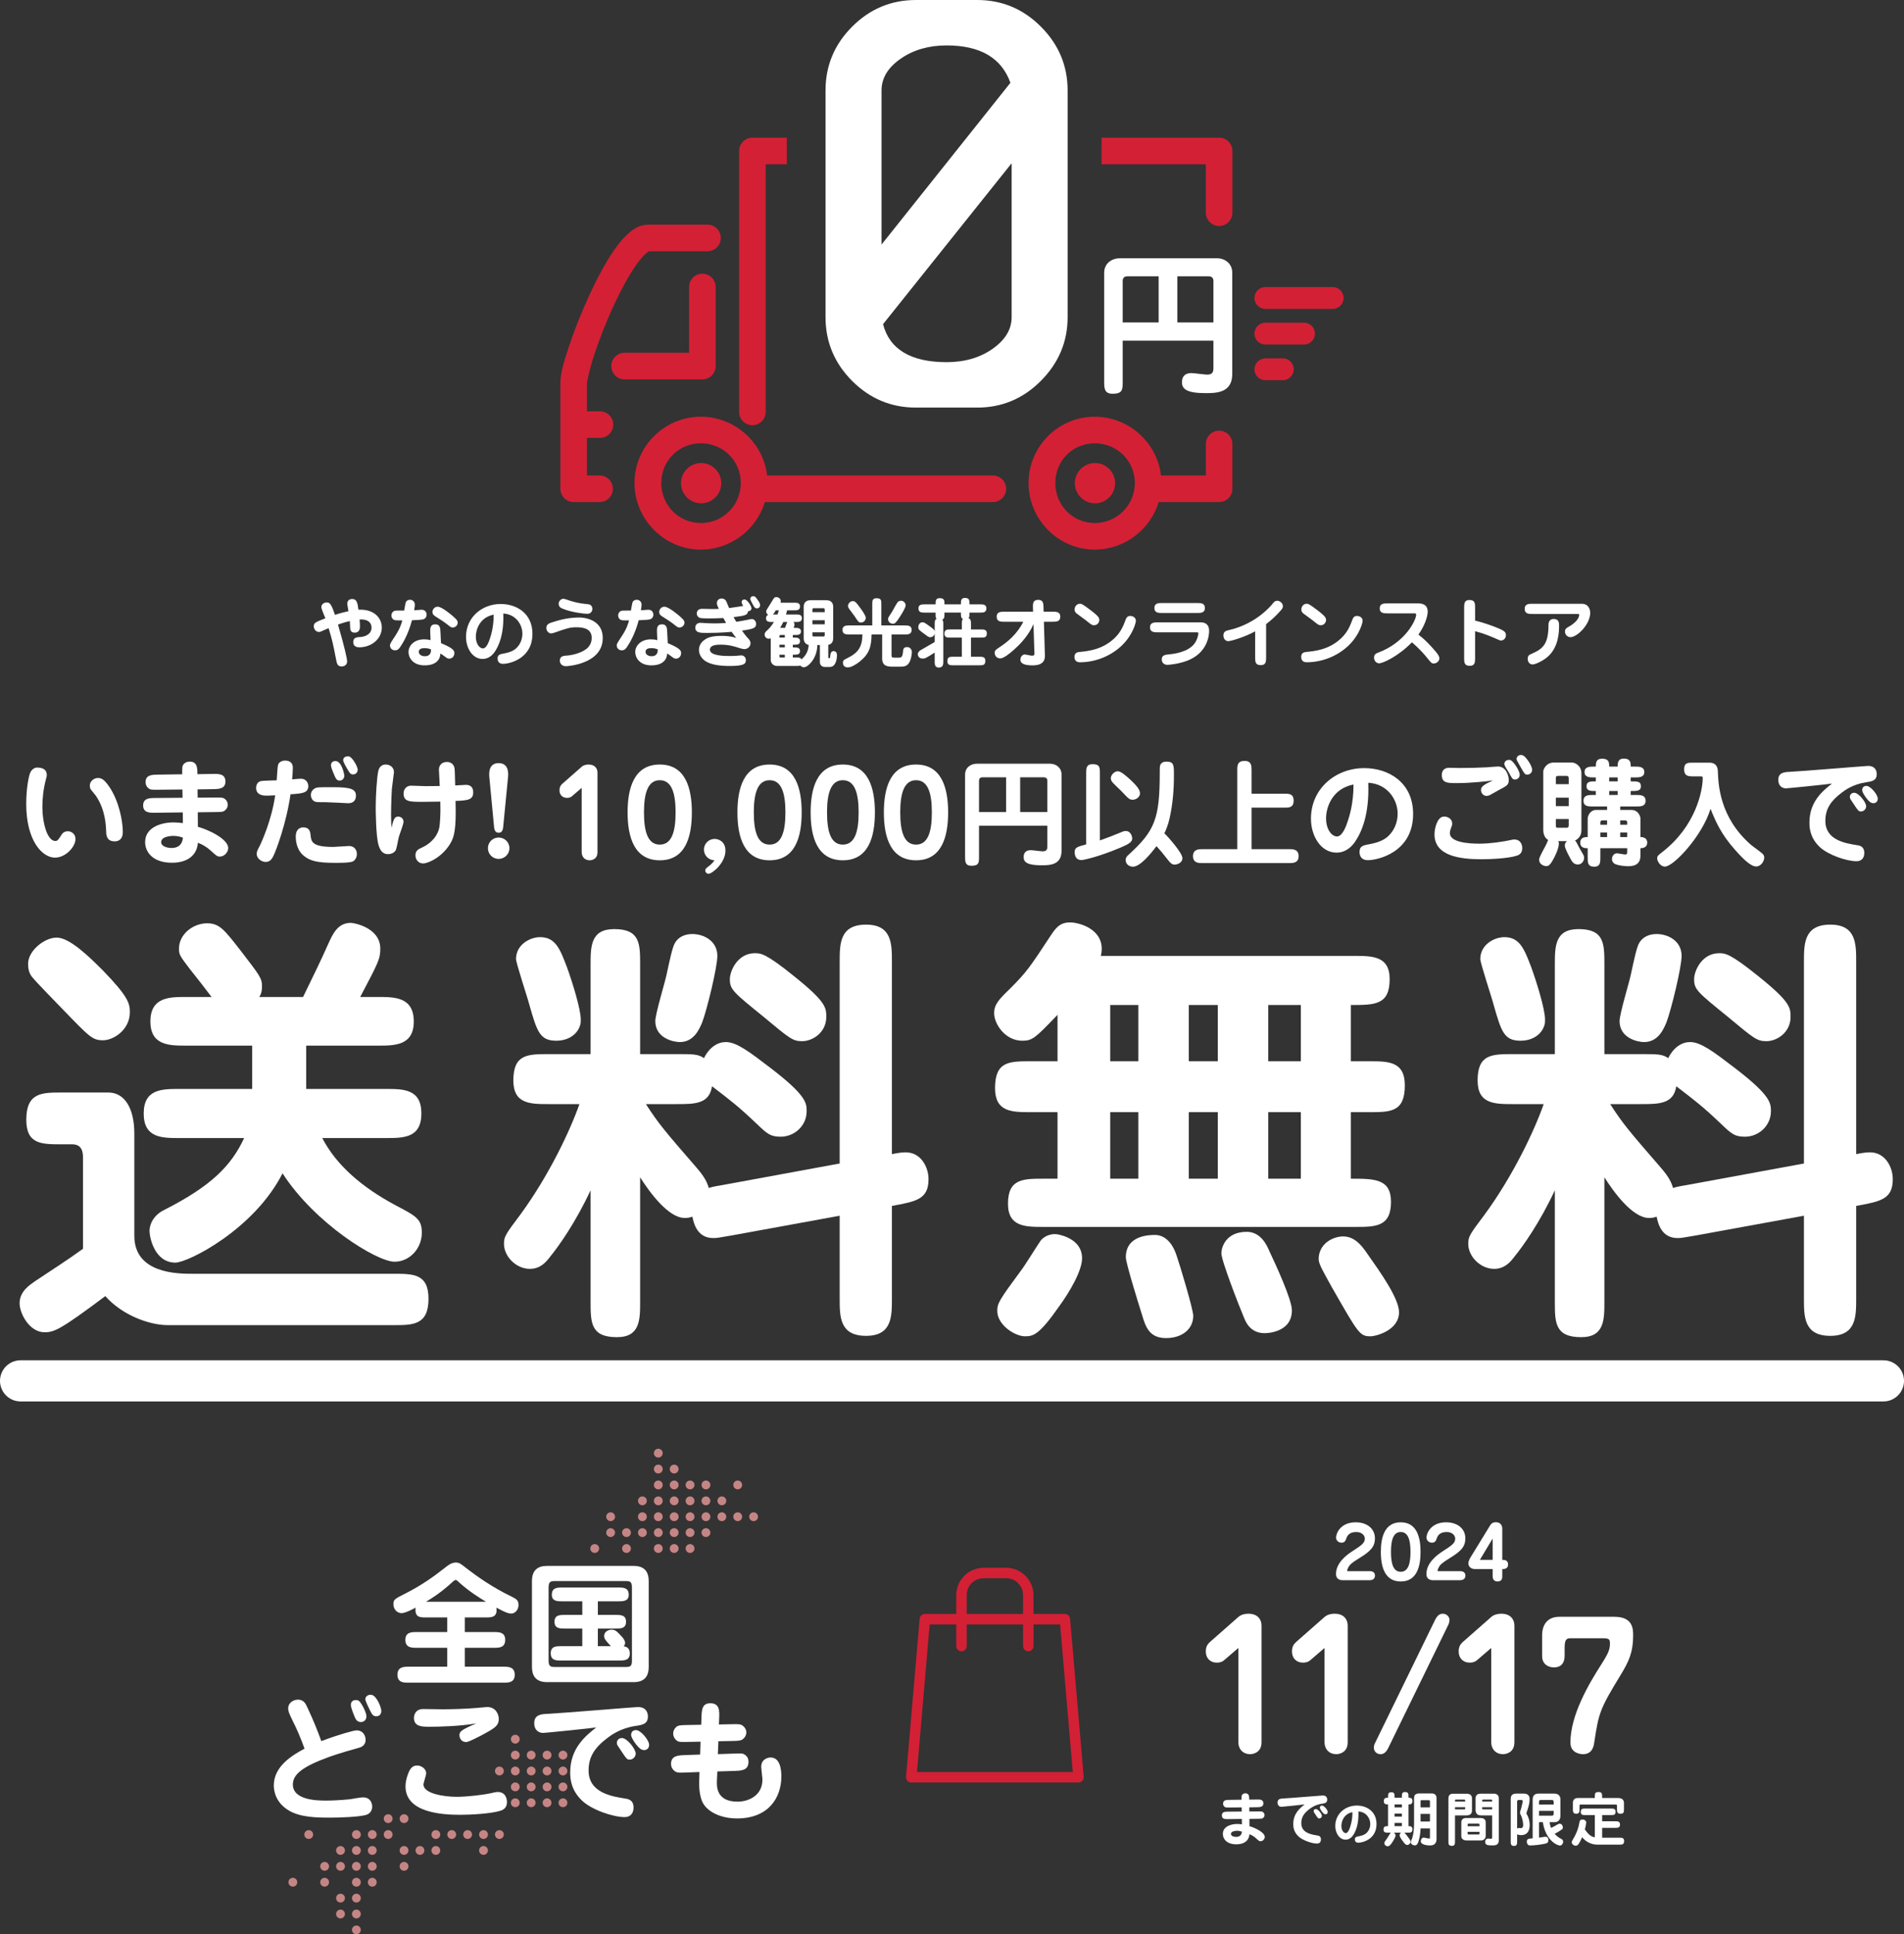 <?xml version="1.0" encoding="UTF-8"?><svg id="_レイヤー_2" xmlns="http://www.w3.org/2000/svg" viewBox="0 0 524.712 532.986"><rect x="0" y="0" width="524.712" height="532.986" fill="#333333" stroke="none"/><defs><style>.cls-1{fill:#c68585;}.cls-2{fill:#fff;}.cls-3{fill:#d32035;}.cls-4{fill:none;stroke:#fff;stroke-linecap:round;stroke-miterlimit:10;stroke-width:11.339px;}</style></defs><g id="mobile"><path class="cls-3" d="M178.632,61.91c-2.301,0-3.951,1.111-5.378,2.345s-2.7,2.802-3.947,4.577c-2.494,3.549-4.872,8.088-7.037,12.815s-4.098,9.631-5.492,13.844-2.345,7.319-2.345,10.183v29.004c0,2.022,1.639,3.661,3.661,3.661h7.094c.035.001.069.001.103,0,2.022-.029,3.638-1.691,3.61-3.713-.029-2.022-1.691-3.638-3.713-3.61h-3.433v-10.355h3.375c.001,0,.002,0,.003 0,2.022.11,3.75-1.44,3.86-3.462.11-2.022-1.44-3.75-3.462-3.86-.133-.007-.267-.007-.401,0h-3.375v-7.666c0-.447.705-3.972,2.002-7.895s3.104-8.635,5.149-13.101c2.045-4.465,4.347-8.738,6.407-11.67,1.03-1.466,2.029-2.583,2.746-3.204.538-.466.812-.557.744-.572h16.133c.035.001.069.001.103,0,2.022-.029,3.638-1.691,3.61-3.713-.029-2.022-1.691-3.638-3.713-3.61h-16.304Z"/><path class="cls-3" d="M193.506,75.411c-2.022.032-3.636,1.696-3.604,3.719v18.078h-17.734c-.035-.001-.069-.001-.103,0-2.022.029-3.638,1.691-3.61,3.713.029,2.022,1.691,3.638,3.713,3.61h21.396c2.022-0,3.661-1.639,3.661-3.661v-21.739c.032-2.022-1.582-3.687-3.604-3.718-.038-.001-.076-.001-.115,0Z"/><path class="cls-3" d="M348.755,79.102c-.028-0-.057-0-.085,0-1.661.024-2.989,1.389-2.966,3.05.024,1.661,1.389,2.989,3.05,2.966h18.473c.028 0.0.057 0.0.085,0,1.661-.024,2.989-1.389,2.966-3.05-.024-1.661-1.389-2.989-3.05-2.966h-18.473Z"/><path class="cls-3" d="M348.755,88.925c-.028-0-.057-0-.085,0-1.661.024-2.989,1.389-2.966,3.05.024,1.661,1.389,2.989,3.05,2.966h10.577c.028 0.0.057 0.0.085,0,1.661-.024,2.989-1.389,2.966-3.05-.024-1.661-1.389-2.989-3.05-2.966h-10.577Z"/><path class="cls-3" d="M353.363,98.748h-4.608c-.028-0-.057-0-.085,0-1.661.024-2.989,1.389-2.966,3.05.024,1.661,1.389,2.989,3.05,2.966h4.608c.001,0,.001,0,.002 0,1.661.09,3.081-1.183,3.171-2.845s-1.183-3.081-2.845-3.171c-.11-.006-.219-.006-.329,0Z"/><path class="cls-3" d="M335.911,118.677c-2.022.032-3.636,1.696-3.604,3.719v8.621h-12.357c-1.058-9.087-8.891-16.19-18.249-16.19-10.067,0-18.249,8.182-18.249,18.249s8.182,18.364,18.249,18.364c8.243,0,15.33-5.554,17.62-13.101h16.648c2.022-0,3.661-1.639,3.661-3.661v-12.283c.032-2.022-1.582-3.687-3.604-3.718-.038-.001-.076-.001-.115,0ZM312.742,133.077c0,6.11-4.931,11.041-11.041,11.041-6.11,0-10.87-4.931-10.87-11.041,0-6.109,4.76-10.927,10.87-10.927s11.041,4.817,11.041,10.927ZM296.209,133.134c0,3.061,2.489,5.549,5.549,5.549s5.549-2.489,5.549-5.549-2.489-5.549-5.549-5.549-5.549,2.489-5.549,5.549Z"/><path class="cls-3" d="M174.856,133.077c0,10.067,8.239,18.364,18.306,18.364,8.243,0,15.33-5.554,17.62-13.101h62.658c2.022.095,3.738-1.468,3.833-3.49s-1.468-3.738-3.49-3.833c-.114-.005-.229-.005-.343,0h-62.028c-1.058-9.087-8.891-16.19-18.249-16.19-10.067,0-18.306,8.182-18.306,18.249ZM204.147,133.077c0,6.11-4.874,11.041-10.984,11.041-6.11,0-10.927-4.931-10.927-11.041,0-6.109,4.817-10.927,10.927-10.927,6.11,0,10.984,4.817,10.984,10.927ZM187.671,133.134c0,3.061,2.489,5.549,5.549,5.549,3.061,0,5.549-2.489,5.549-5.549s-2.489-5.549-5.549-5.549-5.549,2.489-5.549,5.549Z"/><path class="cls-3" d="M216.829,37.94h-9.478c-2.022 0-3.661,1.639-3.661,3.661v71.853c-.001.035-.001.069,0,.103.029,2.022,1.691,3.638,3.713,3.61,2.022-.029,3.638-1.691,3.61-3.713V45.263h5.817v-7.323Z"/><path class="cls-3" d="M336.312,37.94c-.114-.005-.229-.005-.343,0h-32.407v7.323h28.746v13.295c-.001.035-.001.069,0,.103.029,2.022,1.691,3.638,3.713,3.61s3.638-1.691,3.61-3.713v-16.956c.008-1.895-1.431-3.483-3.318-3.661Z"/><path class="cls-2" d="M252.422,0h16.881c6.824,0,12.683,2.458,17.578,7.37,4.893,4.914,7.34,10.764,7.34,17.549v62.471c0,6.746-2.447,12.586-7.34,17.519-4.894,4.934-10.754,7.399-17.578,7.399h-16.881c-6.825,0-12.684-2.446-17.578-7.34-4.894-4.894-7.341-10.754-7.341-17.578V24.919c0-6.824,2.447-12.683,7.341-17.578s10.752-7.341,17.578-7.341ZM278.456,22.813c-2.458-6.863-8.322-10.295-17.593-10.295-4.915,0-9.132,1.219-12.65,3.656-3.518,2.438-5.277,5.352-5.277,8.745v42.466l35.521-44.572ZM243.353,89.32c.894,3.472,2.807,6.083,5.739,7.838s6.856,2.633,11.771,2.633c4.97,0,9.2-1.228,12.692-3.686,3.49-2.457,5.236-5.361,5.236-8.715v-42.408l-35.438,44.338Z"/><path class="cls-2" d="M309.398,93.87v11.226c0,2.211,0,3.401-2.764,3.401-2.339,0-2.339-1.573-2.339-3.444v-29.893c0-2.467,1.914-3.997,4.38-3.997h26.662c2.381,0,4.252,1.573,4.252,3.954v27.937c0,5.188-4.337,5.273-7.314,5.273-5.06,0-6.548-1.062-6.548-2.976,0-2.551,2.083-2.551,2.636-2.551.637,0,3.656.425,4.38.425,1.658,0,1.658-1.148,1.658-1.87v-7.485h-25.003ZM319.306,88.853v-12.714h-8.632c-.723,0-1.276.34-1.276,1.276v11.439h9.908ZM334.402,88.853v-11.439c0-.893-.553-1.276-1.319-1.276h-8.632v12.714h9.95Z"/><path class="cls-2" d="M12.897,213.54c0,.225-.032.448-.192.993-.801,2.978-1.025,5.701-1.025,7.654,0,4.74,1.377,9.545,3.587,9.545.608,0,.865-.449,1.569-1.538.224-.384.705-1.152,1.857-1.152.897,0,2.114.672,2.114,2.146,0,2.05-2.626,5.125-5.669,5.125-3.427,0-7.911-4.549-7.911-14.798,0-4.356.705-7.814,1.153-8.711.48-.993,1.377-1.313,1.762-1.313.576,0,2.754,0,2.754,2.05ZM31.569,231.827c-1.665,0-2.274-.993-2.306-2.498-.064-1.762-.16-6.149-2.882-10.121-.192-.288-1.217-1.441-1.377-1.697-.192-.352-.256-.705-.256-1.025,0-1.281,1.185-2.113,2.242-2.113.961,0,1.73.384,3.075,2.338,2.754,4.004,3.779,9.608,3.779,12.491,0,.512,0,2.626-2.274,2.626Z"/><path class="cls-2" d="M58.666,213.251c1.665-.032,3.459-.032,3.459,2.113,0,2.05-1.954,2.05-3.395,2.082l-4.292.065.032,2.273,4.868-.031c1.377,0,1.986-.032,2.434.256.801.513.993,1.217.993,1.73,0,.865-.544,1.441-.96,1.697-.449.32-1.025.288-2.434.32l-4.869.065.032,4.003c2.787.737,8.359,3.331,8.359,5.861,0,1.089-1.025,2.338-2.306,2.338-.769,0-.929-.224-2.658-1.761-.897-.833-2.242-1.634-3.395-2.05-.224,3.299-2.69,5.509-7.143,5.509-5.509,0-7.398-3.171-7.398-5.669,0-4.292,4.804-5.445,7.783-5.445.896,0,1.665.097,2.626.192l-.032-2.946-7.495.096c-1.602.032-3.427.032-3.427-2.018,0-2.018,1.794-2.05,3.395-2.05l7.462-.065-.032-2.273-6.726.064c-1.761.032-2.21.032-2.818-.576-.384-.385-.608-.896-.608-1.506,0-2.05,1.794-2.05,3.395-2.081l6.694-.097c0-1.953,0-2.178.256-2.594.385-.577,1.057-.897,1.826-.897,2.114,0,2.114,1.858,2.114,3.459l4.26-.064ZM47.712,230.323c-.096,0-3.299,0-3.299,1.73,0,1.12,1.569,1.601,2.915,1.601,1.089,0,2.883-.384,3.075-2.85-.736-.257-1.537-.48-2.69-.48Z"/><path class="cls-2" d="M75.354,235.832c-.416.832-.929,1.665-2.146,1.665-1.089,0-2.466-.896-2.466-2.21,0-.641.256-1.121.64-1.825.801-1.538,3.523-7.688,4.452-14.317-.288,0-2.114.097-2.21.097-.801,0-3.042,0-3.042-2.147,0-.512.192-1.601,1.281-1.857.673-.16,3.779-.192,4.388-.224.064-.737.224-3.716.352-4.196.256-.896,1.185-1.249,1.986-1.249.384,0,2.114.032,2.114,2.018,0,.865-.128,2.307-.192,3.171.512-.064,2.018-.192,2.402-.192,1.538,0,2.05,1.281,2.05,1.986,0,1.985-1.633,2.082-4.9,2.306-1.153,8.071-4.003,15.566-4.708,16.976ZM85.571,229.938c.192,1.985.32,3.427,6.31,3.427.673,0,3.684-.256,4.292-.256,1.569,0,2.178,1.185,2.178,2.21,0,1.024-.576,1.762-1.057,2.018-.801.416-3.651.416-4.74.416-5.061,0-7.207-.48-9.064-2.146-1.826-1.665-1.986-4.132-1.986-5.093,0-2.498,1.794-2.53,1.954-2.53.769,0,1.954.065,2.114,1.954ZM98.094,219.241c0,.352,0,2.082-2.178,2.082-.224,0-5.252-.289-6.213-.289-2.498,0-2.562,0-3.042-.224-.673-.32-.993-1.121-.993-1.762,0-.896.577-1.537,1.057-1.794.672-.352.929-.352,5.092-.352,4.868,0,6.278.544,6.278,2.338ZM92.425,209.696c1.794,0,2.466,3.779,2.466,4.036,0,.736-.544,1.345-1.249,1.345-.897,0-1.089-.448-1.826-2.242-.608-1.473-.641-1.825-.576-2.273.096-.545.608-.865,1.185-.865ZM98.574,212.035c0,.8-.512,1.345-1.249,1.345-.736,0-.929-.352-1.409-1.153-.416-.672-1.345-2.241-1.345-2.786,0-.896,1.025-1.153,1.602-1.024.993.256,2.402,2.882,2.402,3.619Z"/><path class="cls-2" d="M109.721,225.005c.128,0,1.474.065,1.474,1.441,0,.705-1.153,3.619-1.313,4.26-.128.545-.576,3.139-.833,3.587-.544.865-1.538,1.058-2.114,1.058-1.698,0-2.274-1.378-2.627-2.53-.737-2.498-.769-9.833-.769-10.377,0-3.14.32-8.456.736-10.121.416-1.634,1.762-1.666,1.986-1.666,1.281,0,2.306.801,2.306,2.114,0,.224-.513,3.875-.577,4.612-.192,3.011-.224,6.79-.224,7.046,0,2.05.064,2.818.128,3.651.512-2.21.8-3.075,1.825-3.075ZM120.963,212.066c0-1.249.833-2.113,2.21-2.113,1.121,0,1.826.672,2.05,1.537.096.448.128.896.224,4.933.48,0,2.53-.16,2.978-.16,1.538,0,1.986.992,1.986,2.05,0,1.985-1.313,2.273-4.868,2.37.224,7.911-.384,9.896-1.377,11.626-2.242,3.875-6.181,5.604-7.559,5.604-1.281,0-2.114-1.024-2.114-2.241,0-1.313.801-1.698,1.954-2.21,2.466-1.153,4.42-3.363,4.708-6.021.065-.736.32-2.978.192-6.566-.608,0-4.516.065-4.804.065-3.619,0-5.317,0-5.317-2.306,0-1.185.769-2.147,2.082-2.147.256,0,3.331.129,3.939.129.416,0,2.627-.032,3.939-.032,0-.737-.224-3.876-.224-4.517Z"/><path class="cls-2" d="M140.391,233.717c0,1.634-1.345,2.946-2.978,2.946s-2.947-1.312-2.947-2.946c0-1.665,1.345-2.946,2.947-2.946,1.633,0,2.978,1.281,2.978,2.946ZM138.662,227.952c-.096.929-.448,1.505-1.249,1.505-.769,0-1.153-.544-1.249-1.505l-1.313-13.837c-.16-1.569.065-3.843,2.562-3.843,2.37,0,2.787,2.018,2.594,3.843l-1.345,13.837Z"/><path class="cls-2" d="M269.803,227.536v8.456c0,1.665,0,2.562-2.082,2.562-1.762,0-1.762-1.185-1.762-2.594v-22.516c0-1.858,1.441-3.011,3.3-3.011h20.081c1.794,0,3.203,1.185,3.203,2.978v21.042c0,3.908-3.267,3.972-5.509,3.972-3.812,0-4.933-.801-4.933-2.242,0-1.921,1.569-1.921,1.986-1.921.479,0,2.754.32,3.299.32,1.249,0,1.249-.865,1.249-1.41v-5.637h-18.833ZM277.266,223.756v-9.576h-6.502c-.545,0-.961.256-.961.961v8.615h7.463ZM288.636,223.756v-8.615c0-.673-.417-.961-.993-.961h-6.502v9.576h7.495Z"/><path class="cls-2" d="M299.334,213.155c0-1.409,0-2.594,1.762-2.594,2.018,0,2.018.929,2.018,2.594v18.417c1.602-.545,3.812-1.409,5.669-2.179.545-.224.929-.416,1.441-.416,1.441,0,1.794,1.569,1.794,2.05,0,.929-.801,1.506-3.235,2.53-6.149,2.595-10.249,3.427-10.729,3.427-1.73,0-1.89-1.537-1.89-2.21,0-1.249.705-1.441,3.171-2.113v-19.506ZM312.146,220.362c-.865,0-1.089-.225-3.171-2.435-.385-.384-2.21-2.082-2.498-2.498-.225-.352-.352-.641-.352-.993,0-.864.929-1.921,1.953-1.921.865,0,2.435,1.44,3.268,2.178,2.178,2.018,2.818,3.011,2.818,3.939s-.993,1.73-2.018,1.73ZM312.209,238.81c-.801,0-1.985-.513-1.985-1.826,0-.704.32-1.024.736-1.409,7.366-6.693,8.648-10.057,8.648-22.74,0-1.249,0-1.921.257-2.273.352-.513.864-.705,1.537-.705,2.114,0,2.114.897,2.114,3.779,0,3.972-.32,7.943-1.185,11.787-.416,1.953-1.089,3.427-1.441,4.195,1.025.961,4.965,5.413,4.965,6.822s-1.569,1.793-2.147,1.793c-.704,0-1.121-.384-1.73-1.152-1.825-2.307-2.018-2.562-3.267-3.939-1.825,2.434-4.58,5.669-6.502,5.669Z"/><path class="cls-2" d="M340.972,233.973v-21.747c0-1.249,0-2.562,2.018-2.562,1.922,0,1.922,1.409,1.922,2.562v6.47h9.032c1.281,0,2.562,0,2.562,1.922s-1.28,1.922-2.562,1.922h-9.032v11.434h10.474c.864,0,2.498.032,2.498,1.922,0,1.922-1.634,1.922-2.498,1.922h-24.117c-.865,0-2.499,0-2.499-1.922,0-1.89,1.634-1.922,2.499-1.922h9.704Z"/><path class="cls-2" d="M373.449,231.923c-.736,1.09-2.402,3.011-5.124,3.011-4.324,0-7.047-4.58-7.047-9.352,0-8.296,6.79-13.933,14.701-13.933,6.694,0,13.452,3.939,13.452,12.619,0,10.697-9.896,12.747-12.459,12.747-2.307,0-2.307-1.954-2.307-2.242,0-1.665.961-1.857,3.107-2.241,2.851-.545,4.067-1.538,4.483-1.858,1.922-1.602,2.915-4.035,2.915-6.438,0-4.003-2.883-8.263-8.104-8.552.352,8.809-1.89,13.677-3.619,16.238ZM365.442,225.486c0,3.171,1.634,4.997,3.011,4.997,1.505,0,2.562-2.979,2.851-3.876.384-1.121,1.73-4.933,1.697-10.441-5.894,1.153-7.559,6.31-7.559,9.32Z"/><path class="cls-2" d="M400.194,226.927c0,.416-.032.545-.32,1.249-.257.641-.32,1.153-.32,1.377,0,2.562,5.189,2.915,8.167,2.915,3.011,0,7.014-.641,8.231-.929.961-.225,1.121-.225,1.345-.225,1.922,0,2.21,1.698,2.21,2.37,0,1.249-.641,1.826-1.473,2.082-2.307.769-7.207.993-9.77.993-6.021,0-12.938-.929-12.938-6.854,0-1.697.608-3.299,1.152-4.067.545-.705.993-.833,1.762-.833.288,0,1.954.352,1.954,1.922ZM401.443,215.782c-2.435,0-4.1,0-4.1-2.21,0-.705.224-2.018,2.05-2.018.576,0,2.402.064,2.882.064,2.467,0,5.093-.064,7.527-.192.48-.031,2.594-.224,3.011-.224,2.306,0,2.978,2.69,2.978,3.651,0,1.409-.385,1.602-2.755,2.851-.384.224-2.05,1.152-2.402,1.345-.16.096-.576.256-.992.256-.865,0-1.506-.8-1.506-1.633,0-.993.929-1.537,3.299-2.627-1.28.192-5.925.737-9.992.737ZM418.803,213.475c0,.961-.801,1.313-1.281,1.313-.673,0-.769-.192-1.762-2.018-.192-.288-.993-1.569-1.089-1.857-.032-.097-.097-.257-.097-.417,0-.736.673-1.121,1.25-1.121.128,0,.352,0,.576.129.608.288,2.402,2.786,2.402,3.971ZM422.229,212.098c0,1.025-.896,1.346-1.313,1.346-.672,0-.801-.225-1.857-2.082-.993-1.762-1.121-1.954-1.121-2.242,0-.576.513-1.089,1.185-1.089.224,0,.48.065.672.16.737.384,2.435,2.754,2.435,3.907Z"/><path class="cls-2" d="M429.437,231.763c.065.16.16.352.16.673,0,1.249-.961,3.396-1.761,4.74-.577.993-1.025,1.474-1.666,1.474-.864,0-2.018-.577-2.018-1.794,0-.736,1.762-3.684,2.05-4.356.32-.705.288-.801.448-1.058-1.185-.64-1.345-2.146-1.345-2.626v-16.27c0-.576.832-2.434,2.882-2.434h5.028c.865,0,2.595.896,2.595,2.914v15.79c0,.385-.032,1.986-1.762,2.786.32.289.416.48,1.281,2.179.16.32.961,1.601,1.089,1.89.096.256.128.544.128.736,0,.896-.704,1.794-1.697,1.794-.961,0-1.409-.513-1.825-1.185-.129-.224-1.794-3.171-1.794-4.035,0-.448.192-.865.608-1.218h-2.402ZM432.319,216.07v-1.697c0-.352-.225-.577-.513-.577h-2.434c-.577,0-.608.352-.608.577v1.697h3.555ZM428.765,219.785v2.339h3.555v-2.339h-3.555ZM428.765,225.678v1.825c0,.289,0,.577.512.577h2.499c.512,0,.544-.448.544-.769v-1.634h-3.555ZM452.081,235.767c0,1.794-.929,2.915-3.331,2.915-.833,0-2.307-.129-3.363-.48-.704-.257-1.152-.769-1.152-1.506,0-.961.672-1.569,1.377-1.569.352,0,1.922.32,2.242.32.448,0,.576-.192.576-.608v-1.121h-7.398v2.53c0,1.313,0,2.562-1.666,2.562-1.825,0-1.825-1.121-1.825-2.562v-2.53c-.641,0-2.05,0-2.05-1.537s1.409-1.537,2.05-1.537v-5.093c0-.896.833-2.37,2.242-2.37h3.106v-.961h-3.939c-1.217,0-2.562,0-2.562-1.569s1.346-1.602,2.562-1.602h.833v-1.089c-1.409,0-2.562,0-2.562-1.313,0-1.345,1.057-1.345,2.562-1.345v-1.089h-.545c-1.121,0-2.562,0-2.562-1.474,0-1.505,1.441-1.505,2.562-1.505h.545c0-.929,0-2.179,1.73-2.179,1.825,0,1.953.993,1.953,2.019v.16h2.339c0-.929,0-2.21,1.697-2.21,1.377,0,1.89.608,1.89,1.89v.32h1.185c1.089,0,2.562,0,2.562,1.505,0,1.474-1.474,1.474-2.562,1.474h-1.185v1.089c1.89,0,2.818,0,2.818,1.345,0,1.313-1.025,1.313-2.818,1.313v1.089h1.537c1.185,0,2.562.032,2.562,1.602s-1.377,1.569-2.562,1.569h-4.42v.961h3.075c2.081,0,2.498,2.018,2.498,2.338v5.125c.384,0,1.857.031,1.857,1.537,0,1.505-1.474,1.537-1.857,1.537v2.05ZM442.889,226.063h-1.377c-.32,0-.48.191-.48.544v.641h1.857v-1.185ZM442.889,230.643v-1.25h-1.857v1.25h1.857ZM443.465,215.301h2.339v-1.089h-2.339v1.089ZM445.804,217.959h-2.339v1.089h2.339v-1.089ZM446.508,227.248h1.922v-.641c0-.513-.352-.544-.545-.544h-1.377v1.185ZM448.43,230.643v-1.25h-1.922v1.25h1.922Z"/><path class="cls-2" d="M466.623,213.924c-1.218,0-2.499,0-2.499-1.954,0-1.825.993-1.825,2.499-1.825h4.483c1.346,0,2.242.704,2.307,2.306.128,3.587.416,12.747,9.128,20.338.512.448,3.042,2.178,3.394,2.69.192.288.257.513.257.864,0,.897-.865,2.402-2.21,2.402-1.441,0-3.396-1.825-5.829-4.58-3.684-4.163-5.157-7.303-6.759-11.306-2.273,7.494-10.185,15.918-12.555,15.918-1.409,0-2.146-1.665-2.146-2.178,0-.705.128-.833,1.409-1.826,9.16-7.078,11.146-16.782,11.146-20.466,0-.352-.192-.384-.673-.384h-1.953Z"/><path class="cls-2" d="M492.182,217.223c-.929,0-2.113-.577-2.113-2.339,0-2.05,1.73-2.146,3.106-2.21,3.427-.159,20.979-1.633,21.651-1.633,2.37,0,2.37,1.985,2.37,2.273,0,1.794-1.377,2.019-2.978,2.242-3.588.545-5.829,2.21-6.662,2.851-3.011,2.274-4.516,4.452-4.516,7.783,0,5.316,5.54,6.182,8.743,6.693.705.097,1.986.32,1.986,2.147,0,1.345-.737,2.273-2.114,2.273-2.786,0-7.847-1.73-10.153-3.907-2.722-2.562-2.851-5.349-2.851-6.758,0-5.829,3.748-8.775,6.214-10.729-1.121.192-12.203,1.313-12.684,1.313ZM510.983,218.44c1.249,0,3.299,2.626,3.299,3.715,0,.865-.769,1.441-1.409,1.441-.673,0-.801-.192-2.113-2.178-.833-1.217-.929-1.345-.961-1.697-.097-.705.448-1.281,1.185-1.281ZM513.192,217.703c0-.737.448-1.153,1.185-1.153,1.089,0,3.106,2.37,3.106,3.523,0,.96-.736,1.249-1.185,1.249-.096,0-.352-.032-.608-.129-.832-.352-2.498-2.658-2.498-3.49Z"/><path class="cls-2" d="M157.58,219.434c-.32.256-.737.416-1.313.416-1.281,0-2.082-.864-2.082-2.081,0-.833.256-1.313.736-1.762l5.349-4.708c.608-.545,1.409-.641,1.921-.641,1.858,0,2.466,1.217,2.466,2.21v21.939c0,1.953-1.569,2.241-2.146,2.241-1.281,0-2.21-.864-2.21-2.306v-17.648l-2.722,2.338Z"/><path class="cls-2" d="M190.666,223.854c0,6.79-1.794,13.195-8.84,13.195-6.95,0-8.872-6.245-8.872-13.195,0-6.438,1.633-13.195,8.872-13.195,7.11,0,8.84,6.565,8.84,13.195ZM177.47,223.854c0,5.253,1.025,8.872,4.356,8.872,3.235,0,4.356-3.427,4.356-8.872,0-5.284-1.057-8.872-4.356-8.872s-4.356,3.588-4.356,8.872Z"/><path class="cls-2" d="M193.997,234.103c0-1.697,1.377-2.946,2.946-2.946,1.089,0,2.978.704,2.978,3.234,0,3.459-3.715,6.374-4.644,6.374-.48,0-.896-.352-.896-.897,0-.479.128-.576,1.185-1.377.448-.352,1.089-1.057,1.345-1.441-1.794-.064-2.915-1.473-2.915-2.946Z"/><path class="cls-2" d="M220.933,223.854c0,6.79-1.794,13.195-8.84,13.195-6.95,0-8.872-6.245-8.872-13.195,0-6.438,1.633-13.195,8.872-13.195,7.11,0,8.84,6.565,8.84,13.195ZM207.737,223.854c0,5.253,1.025,8.872,4.356,8.872,3.235,0,4.356-3.427,4.356-8.872,0-5.284-1.057-8.872-4.356-8.872s-4.356,3.588-4.356,8.872Z"/><path class="cls-2" d="M241.111,223.854c0,6.79-1.794,13.195-8.84,13.195-6.95,0-8.872-6.245-8.872-13.195,0-6.438,1.633-13.195,8.872-13.195,7.11,0,8.84,6.565,8.84,13.195ZM227.915,223.854c0,5.253,1.025,8.872,4.356,8.872,3.235,0,4.356-3.427,4.356-8.872,0-5.284-1.057-8.872-4.356-8.872s-4.356,3.588-4.356,8.872Z"/><path class="cls-2" d="M261.289,223.854c0,6.79-1.794,13.195-8.84,13.195-6.95,0-8.872-6.245-8.872-13.195,0-6.438,1.633-13.195,8.872-13.195,7.11,0,8.84,6.565,8.84,13.195ZM248.093,223.854c0,5.253,1.025,8.872,4.356,8.872,3.235,0,4.356-3.427,4.356-8.872,0-5.284-1.057-8.872-4.356-8.872s-4.356,3.588-4.356,8.872Z"/><path class="cls-2" d="M99.202,172.485c0,.521,0,1.833-1.458,1.833-1.083,0-1.167-.708-1.229-1.083-.042-.334-.062-1.792-.104-2.103-1.562.354-2.562.708-3.27.958,1.791,6.123,2.52,9.414,2.52,10.164,0,.688-.458,1.375-1.541,1.375-1.125,0-1.27-.812-1.479-1.812-.833-4.269-1.083-5.519-2.083-8.727-1.083.459-1.208.5-1.958.854-.167.084-.396.188-.709.188-.895,0-1.416-.875-1.416-1.562,0-.958.479-1.145,3.187-2.208-.167-.479-1.104-2.583-1.104-3.041,0-1.021,1-1.333,1.52-1.333.916,0,1.354.833,2.229,3.416,1.228-.375,1.978-.604,3.728-1-.125-.666-.333-1.833-.333-2.021,0-1.333,1.208-1.333,1.375-1.333,1.292,0,1.458,1.167,1.708,2.937,4.644-.187,6.436,2.583,6.436,4.915,0,3.208-2.937,5.457-6.186,5.457-1.292,0-1.688-.666-1.688-1.458,0-1.312,1.146-1.333,1.895-1.375,1.208-.042,3.145-.688,3.145-2.583,0-.312,0-2.437-3.291-2.249.062.458.104,1.333.104,1.791Z"/><path class="cls-2" d="M111.824,165.966c.167-.438.625-.708,1.145-.708.646,0,1.354.437,1.354,1.375,0,.229-.062.875-.188,1.52.334-.021,2-.146,2.062-.146.938,0,1.375.688,1.375,1.375,0,.542-.312,1.083-.916,1.27-.417.146-2.521.23-3.124.25-1.104,4.186-2.728,6.623-3.27,7.415s-1.0.875-1.375.875c-1.062,0-1.417-.834-1.417-1.354,0-.416.146-.645,1.5-2.708,1.292-1.979,1.687-3.395,1.895-4.186-1.562,0-1.728,0-2.021-.062-.52-.104-.979-.604-.979-1.292,0-.812.604-1.208.875-1.292.271-.083,2.062-.062,2.645-.062.125-.77.354-2.083.438-2.27ZM118.573,174.297c-.042-1.062-.084-2.27,1.375-2.27,1.333,0,1.395,1.062,1.437,2.145l.146,3.041c3.458,1.437,3.687,2.083,3.687,2.749,0,.833-.583,1.52-1.416,1.52-.417,0-.729-.208-.938-.375-.791-.583-1.042-.77-1.5-1.042-.042,1.667-1.188,3.27-4.353,3.27-3.333,0-4.436-2.228-4.436-3.666,0-1.687,1.478-3.499,4.311-3.499.666,0,1.208.062,1.77.23l-.083-2.104ZM116.927,178.588c-1.437,0-1.52.77-1.52,1.02,0,.604.583,1.208,1.667,1.208.833,0,1.77-.334,1.708-1.875-.416-.167-.895-.354-1.853-.354ZM124.779,172.901c-.458,0-.583-.083-1.666-.958-.791-.625-1.978-1.375-2.999-2.02-.437-.271-.937-.584-.937-1.333,0-.542.458-1.417,1.458-1.417,1.125,0,3.895,2.333,4.249,2.666,1.25,1.104,1.25,1.333,1.25,1.833,0,.333-.396,1.228-1.354,1.228Z"/><path class="cls-2" d="M136.34,179.608c-.479.708-1.562,1.958-3.333,1.958-2.812,0-4.582-2.978-4.582-6.082,0-5.394,4.415-9.06,9.56-9.06,4.353,0,8.748,2.562,8.748,8.207,0,6.957-6.436,8.29-8.102,8.29-1.5,0-1.5-1.27-1.5-1.458,0-1.083.625-1.208,2.021-1.458,1.853-.354,2.645-1,2.916-1.208,1.25-1.042,1.895-2.624,1.895-4.186,0-2.603-1.875-5.373-5.269-5.561.229,5.728-1.229,8.894-2.354,10.56ZM131.133,175.422c0,2.062,1.062,3.249,1.958,3.249.979,0,1.667-1.937,1.853-2.52.25-.729,1.125-3.208,1.104-6.79-3.833.75-4.915,4.103-4.915,6.061Z"/><path class="cls-2" d="M166.105,175.817c0,7.144-9.665,7.748-10.144,7.748-1.166,0-1.687-.812-1.687-1.541,0-1.25,1.083-1.333,1.854-1.375,1.625-.104,4.623-.812,5.978-2.312.396-.438.958-1.25.958-2.562,0-2.124-1.562-2.937-4.165-2.937-1.854,0-2.687.292-6.019,1.458-.062.021-.645.23-1.0.23-.771,0-1.312-.75-1.312-1.5,0-1.062.791-1.312,2.021-1.687,2.77-.875,4.832-1.187,7.207-1.187.334,0,6.311.083,6.311,5.665ZM155.315,164.987c.291,0,1.77.541,2.103.645,2.124.625,3.395.729,4.561.834,1.27.104,1.27,1.187,1.27,1.312,0,.604-.416,1.354-1.395,1.354-.875,0-4.582-.438-6.894-1.458-.354-.146-1-.416-1-1.354,0-.52.479-1.333,1.354-1.333Z"/><path class="cls-2" d="M174.312,165.966c.167-.438.625-.708,1.145-.708.646,0,1.354.437,1.354,1.375,0,.229-.062.875-.188,1.52.334-.021,2-.146,2.062-.146.938,0,1.375.688,1.375,1.375,0,.542-.312,1.083-.916,1.27-.417.146-2.521.23-3.124.25-1.104,4.186-2.728,6.623-3.27,7.415s-1.0.875-1.375.875c-1.062,0-1.417-.834-1.417-1.354,0-.416.146-.645,1.5-2.708,1.292-1.979,1.687-3.395,1.895-4.186-1.562,0-1.728,0-2.021-.062-.52-.104-.979-.604-.979-1.292,0-.812.604-1.208.875-1.292.271-.083,2.062-.062,2.645-.062.125-.77.354-2.083.438-2.27ZM181.06,174.297c-.042-1.062-.084-2.27,1.375-2.27,1.333,0,1.395,1.062,1.437,2.145l.146,3.041c3.458,1.437,3.687,2.083,3.687,2.749,0,.833-.583,1.52-1.416,1.52-.417,0-.729-.208-.938-.375-.791-.583-1.042-.77-1.5-1.042-.042,1.667-1.188,3.27-4.353,3.27-3.333,0-4.436-2.228-4.436-3.666,0-1.687,1.478-3.499,4.311-3.499.666,0,1.208.062,1.77.23l-.083-2.104ZM179.415,178.588c-1.437,0-1.52.77-1.52,1.02,0,.604.583,1.208,1.667,1.208.833,0,1.77-.334,1.708-1.875-.416-.167-.895-.354-1.853-.354ZM187.267,172.901c-.458,0-.583-.083-1.666-.958-.791-.625-1.978-1.375-2.999-2.02-.437-.271-.937-.584-.937-1.333,0-.542.458-1.417,1.458-1.417,1.125,0,3.895,2.333,4.249,2.666,1.25,1.104,1.25,1.333,1.25,1.833,0,.333-.396,1.228-1.354,1.228Z"/><path class="cls-2" d="M202.91,171.339c2.833-.438,3.895-.77,4.29-.77.562,0,1.167.541,1.167,1.333,0,1.145-.666,1.395-3.895,1.853.416.584,1,1.395,1.312,1.729.604.625,1.041,1.062,1.041,1.791,0,.895-.791,1.583-1.687,1.583-.229,0-.666-.062-1.437-.312-.979-.333-2.708-.916-5.061-.916-.854,0-2.999,0-2.999,1.395,0,1.729,4.186,1.729,5.436,1.729.562,0,1.604,0,2.603-.125.167-.021.459-.042.625-.042.77,0,1.25.645,1.25,1.312,0,1.042-.583,1.603-4.478,1.603-2.249,0-5.228-.229-6.894-1.5-1.042-.791-1.562-1.895-1.562-2.937,0-1.458.937-2.374,1.603-2.812.562-.396,1.583-1.042,4.645-1.042,2.249,0,3.52.396,4.061.562-.334-.375-.625-.688-1.312-1.687-.125.021-3.02.312-6.707.312-1.937,0-3.291,0-3.291-1.479,0-.812.584-1.312,1.395-1.312.146,0,.271.021,1.708.104.416.021,1.167.062,2.187.062,1.645,0,2.77-.104,3.187-.125-.208-.375-.499-.916-.75-1.354-1.292.062-2.603.104-3.999.104-.604,0-2.187,0-2.583-.188-.333-.146-.75-.541-.75-1.167,0-.167.021-1.292,1.458-1.292.479,0,2.562.062,2.999.062.75,0,1.229-.021,1.625-.042-.374-.791-.541-1.187-.541-1.604,0-.791.646-1.27,1.333-1.27.23,0,.938.084,1.292.854.125.271.645,1.542.75,1.792.625-.062,3.728-.562,3.874-.584-.291-.499-.416-.77-.416-1.083,0-.479.437-.708.75-.708.875,0,1.958,1.937,1.958,2.416,0,.438-.354.833-.958.833-.104,1.02-.666,1.229-3.978,1.625.459.812.625,1.083.75,1.292ZM208.617,167.632c-.562,0-.77-.374-1.042-.854-.229-.416-.812-1.458-.812-1.77,0-.334.271-.729.812-.729.271,0,.541.062.916.583.979,1.333.979,1.52.979,1.958,0,.145-.146.812-.854.812Z"/><path class="cls-2" d="M218.49,181.17h.833c.958,0,1.25,0,1.562.52.666-.625,1.854-1.728,1.978-3.978-.437-.104-.791-.312-1.02-.625-.229-.312-.354-.708-.354-1.187v-8.685c0-1.083.562-1.833,1.895-1.833h4.332c1.437,0,1.896.875,1.896,1.833v8.685c0,1.292-.812,1.666-1.355,1.791v3.478q0,.167.125.167c.354,0,.375,0,.417-.52.062-.584.125-1.417.958-1.417.291,0,.895.208.895,1.083,0,1.125-.312,3.291-1.958,3.291h-1.353c-.812,0-1.395-.479-1.395-1.375v-4.665h-.709c0,3.666-2.603,6.123-3.666,6.123-.104,0-.625,0-1.042-.5-.291.145-.375.145-1.208.145h-5.124c-1.312,0-1.791-1.02-1.791-1.625v-5.998c-.104.042-.291.125-.562.125-.625,0-1.125-.562-1.125-1.104,0-.374.145-.708.438-.958.77-.729,1.353-1.27,2.124-2.562h-.521c-.791,0-1.666,0-1.666-1.041,0-.396.188-.75.604-.938-.541-.333-.541-.791-.541-.895,0-.125.021-.25.125-.479.042-.062,1.228-1.979,1.458-2.353.541-.916.666-1.145,1.187-1.145.688,0,1.25.52,1.25,1.103,0,.188-.062.334-.083.438h3.707c.834,0,1.667,0,1.667,1.042,0,1.062-.833,1.062-1.667,1.062h-1.895c-.084.375-.167.688-.291,1.145h2.708c.791,0,1.666,0,1.666,1.021,0,1.041-.875,1.041-1.666,1.041h-.666c.188.188.291.438.291.688,0,.312-.167.77-.229.938h.375c.729,0,1.645.021,1.645.979,0,.979-.916.979-1.645.979h-.604v.709c1.145,0,1.978,0,1.978 1,0,.979-.812.979-1.978.979v.729c1.166,0,1.978,0,1.978,1.02,0,1-.812,1-1.978,1v.77ZM214.262,169.319c.021-.042.23-.562.375-1.145h-.833c-.416.688-.604.959-.791,1.145h1.25ZM216.282,174.963h-1.104c-.375,0-.375.084-.375.709h1.479v-.709ZM216.282,177.65h-1.479v.729h1.479v-.729ZM216.282,180.4h-1.479v.416c0,.354.146.354.354.354h1.125v-.77ZM215.866,171.381c-.271.584-.562,1.125-.875,1.625h1.354c.104-.25.541-1.542.604-1.625h-1.083ZM227.28,168.673v-.729c0-.354-.25-.354-.396-.354h-2.624c-.125,0-.374,0-.374.354v.729h3.395ZM223.885,170.902v1.125h3.395v-1.125h-3.395ZM223.885,174.234v.812c0,.333.249.333.374.333h2.624c.146,0,.396,0,.396-.333v-.812h-3.395Z"/><path class="cls-2" d="M249.567,172.339c.729,0,1.666.083,1.666,1.228s-.916,1.25-1.666,1.25h-3.874v5.603c0,.666.083.791.77.791h1.291c.52,0,.98-.062,1.105-1.666.041-.604.103-1.25,1.145-1.25.811,0,1.291.729,1.291,1.375,0,.458-.145,1.645-.542,2.541-.645,1.478-1.791,1.478-2.541,1.478h-2.249c-1,0-2.853,0-2.853-2.166v-6.707h-2.916c-.062,3.353-.604,5.332-3.291,7.498-.854.666-2.269,1.583-3.249,1.583-.833,0-1.353-.459-1.353-1.292,0-.687.333-.833,1.187-1.25,3-1.479,4.124-3.02,4.186-6.54h-3.832c-.75,0-1.666-.084-1.666-1.25,0-1.125.916-1.228,1.666-1.228h6.54v-5.832c0-.916,0-1.667,1.145-1.667,1.353,0,1.353.584,1.353,1.667v5.832h6.686ZM235.507,169.777c-.208-.312-1.249-1.667-1.458-1.958-.229-.333-.353-.541-.353-.833,0-.625.562-1.354,1.312-1.354.584,0,.855.188,2.208,2.083.458.625,1.375,1.937,1.375,2.499,0,.729-.562,1.312-1.333,1.312-.625,0-.73-.188-1.75-1.75ZM245.568,168.986c.541-.812,1.208-2.208,1.77-2.999.291-.417.854-.459.979-.459.73,0,1.27.666,1.27,1.25,0,.646-1.02,2.292-1.603,3.187-1.042,1.625-1.355,1.895-1.916,1.895-.73,0-1.333-.5-1.333-1.333,0-.334.375-.854.833-1.542Z"/><path class="cls-2" d="M259.961,182.274c0,.625,0,1.666-1.228,1.666-1.145,0-1.145-.958-1.145-1.666v-2.458c-2.416,1.52-2.646,1.645-3.291,1.645-1.27,0-1.353-.979-1.353-1.208,0-.52.353-.854.791-1.125.605-.354,3.312-1.895,3.853-2.229v-2.353c-.145.854-.958,1.042-1.208,1.042-.438,0-.542-.104-1.625-.895-1.333-1-1.687-1.188-1.687-1.833,0-.791.478-1.395,1.145-1.395.478,0,.625.125,1.937,1.062,1.25.895,1.333,1.02,1.438,1.5v-2.021c0-.77,0-1.208.52-1.52-.271-.291-.271-.479-.271-1.333v-.354h-3.062c-.708,0-1.667,0-1.667-1.145,0-1.125.959-1.125,1.667-1.125h3.062c0-.938,0-1.708,1.103-1.708,1.062,0,1.333.438,1.333,1.228v.479h4.541c0-1,0-1.77,1.103-1.77,1.25,0,1.25.645,1.25,1.77h2.999c.708,0,1.666,0,1.666,1.125,0,1.145-.958,1.145-1.666,1.145h-2.999c0,1.104,0,1.229-.271,1.52.686.25.686.916.686,1.583v1.541h2.708c.833,0,1.666,0,1.666,1.083,0,1.166-.729,1.166-1.666,1.166h-2.708v5.269h2.292c.874,0,1.666,0,1.666,1.125,0,1.229-.667,1.229-1.666,1.229h-7.124c-.874,0-1.666,0-1.666-1.104,0-1.25.667-1.25,1.666-1.25h2.312v-5.269h-3.124c-.855,0-1.667,0-1.667-1.083,0-1.167.73-1.167,1.667-1.167h3.124v-1.541c0-.666,0-1,.312-1.354-.562-.291-.562-.583-.562-1.75h-4.541v.354c0,.916,0,1.312-.604,1.583.291.334.291.75.291,1.27v10.269Z"/><path class="cls-2" d="M276.875,171.319c-1.062,0-2.208,0-2.208-1.395,0-1.375,1.145-1.375,2.208-1.375h7.831l-.042-1c-.041-1.145-.062-2.271,1.458-2.271,1.395,0,1.438,1.042,1.458,2.187l.021,1.083h2.394c1.062,0,2.208,0,2.208,1.375,0,1.395-1.145,1.395-2.208,1.395h-2.312l.271,9.185c.021.812.062,2.833-3.353,2.833-1.957,0-3.394-.354-3.394-1.562,0-.729.5-1.437,1.208-1.437.312,0,1.645.333,1.937.333.667,0,.73-.208.73-.688,0-.145-.042-.708-.042-.812l-.229-7.186c-1.417,3.249-3.771,5.644-5.644,7.269-1,.875-2.583,2.166-3.499,2.166-1.042,0-1.542-.791-1.542-1.542,0-.666.292-.854,1.48-1.645,2.103-1.375,4.79-3.644,6.394-6.915h-5.123Z"/><path class="cls-2" d="M296.099,181.004c0-1.229.98-1.312,1.333-1.354,2.541-.25,6.354-.645,9.665-3.77,1.895-1.791,2.541-3.603,3.166-5.269.186-.541.583-.895,1.187-.895.77,0,1.583.458,1.583,1.354,0,.396-.75,3.812-3.915,6.832-3.228,3.083-7.582,4.582-11.498,4.582-1.145,0-1.52-.708-1.52-1.478ZM301.494,172.277c-.583,0-.749-.146-2.374-1.458-.375-.291-2-1.458-2.333-1.708-.541-.396-.645-.833-.645-1.145,0-.875.625-1.604,1.438-1.604.458,0,.666.021,2.791,1.625,2.582,1.938,2.582,2.354,2.582,2.874,0,.438-.375,1.417-1.458,1.417Z"/><path class="cls-2" d="M330.905,171.485c2.312,0,2.312,1.937,2.312,2.353,0,1.417-.542,6.186-6.186,8.269-2.478.916-5.041,1.083-5.332,1.083-1.022,0-1.542-.75-1.542-1.479,0-1.229,1.02-1.312,2.083-1.417,1.5-.125,5.228-.687,6.915-2.937.916-1.208,1.103-2.687,1.103-2.812,0-.291-.125-.312-.666-.312h-10.435c-1.062,0-2.229,0-2.229-1.375s1.167-1.375,2.229-1.375h11.747ZM329.822,166.153c1.062,0,2.228,0,2.228,1.375s-1.167,1.375-2.228,1.375h-9.477c-1.041,0-2.208,0-2.208-1.375s1.167-1.375,2.208-1.375h9.477Z"/><path class="cls-2" d="M348.921,181.045c0,1.145,0,2.228-1.458,2.228-1.562,0-1.562-.979-1.562-2.228v-7.082c-3.041,1.666-6.79,2.708-7.394,2.708-.75,0-1.353-.604-1.353-1.603,0-1.083.791-1.292,1.52-1.458,1.27-.292,6.894-1.583,11.643-6.79.104-.125.667-.854.855-1,.229-.188.52-.291.854-.291.583,0,1.52.604,1.52,1.5,0,.459-.229.75-.458,1.02-1.145,1.375-2.812,2.916-4.166,3.916v9.081Z"/><path class="cls-2" d="M358.587,181.004c0-1.229.98-1.312,1.333-1.354,2.541-.25,6.353-.645,9.665-3.77,1.895-1.791,2.541-3.603,3.166-5.269.188-.541.583-.895,1.187-.895.77,0,1.583.458,1.583,1.354,0,.396-.75,3.812-3.916,6.832-3.228,3.083-7.581,4.582-11.497,4.582-1.145,0-1.52-.708-1.52-1.478ZM363.981,172.277c-.583,0-.749-.146-2.374-1.458-.375-.291-1.999-1.458-2.333-1.708-.541-.396-.645-.833-.645-1.145,0-.875.625-1.604,1.438-1.604.458,0,.666.021,2.791,1.625,2.582,1.938,2.582,2.354,2.582,2.874,0,.438-.375,1.417-1.458,1.417Z"/><path class="cls-2" d="M382.457,169.007c-1.062,0-2.228,0-2.228-1.375s1.167-1.375,2.228-1.375h8.29c1.645,0,2.708.604,2.708,2.291,0,.459-.209,2.958-2.562,6.311,1.188.938,2.062,1.667,3.728,3.499,1.833,2,2.041,2.541,2.041,3.062,0,.791-.791,1.395-1.52,1.395-.583,0-.625-.042-1.978-1.708-.25-.312-1.77-2.187-4.061-4.124-3.687,3.791-7.956,5.79-9.039,5.79-.688,0-1.395-.625-1.395-1.562,0-.937.604-1.187,1.166-1.395,7.519-2.833,10.435-8.998,10.435-10.435,0-.374-.166-.374-.666-.374h-7.144Z"/><path class="cls-2" d="M406.514,181.254c0,1.125,0,2.208-1.437,2.208-1.583,0-1.583-.958-1.583-2.208v-13.705c0-1.145,0-2.229,1.458-2.229,1.562,0,1.562.979,1.562,2.229v3.458c1.853.416,4.729,1.375,6.728,2.249,1.062.479,1.77.833,1.77,1.728,0,.791-.52,1.5-1.375,1.5-.25,0-.333-.042-2.041-.791-.729-.312-2.832-1.208-5.082-1.77v7.332Z"/><path class="cls-2" d="M435.862,166.361c2.125,0,2.375,1.875,2.375,2.499,0,3.187-3.603,6.707-5.436,6.707-.666,0-1.52-.541-1.52-1.562,0-.729.438-.979,1.105-1.353,1.249-.688,2.812-2,2.812-3.249,0-.229-.104-.229-.542-.229h-12.247c-1.083,0-2.228,0-2.228-1.417,0-1.395,1.145-1.395,2.228-1.395h13.455ZM429.656,172.422c0,1.77-.146,5.644-2.833,8.269-1.5,1.437-3.749,2.395-4.479,2.395-.645,0-1.333-.52-1.333-1.583,0-.895.5-1.103.875-1.27,3.374-1.437,4.832-2.708,4.854-8.081,0-.938.478-1.604,1.395-1.604,1.52,0,1.52,1.145,1.52,1.875Z"/><path class="cls-2" d="M19.919,315.304h-2.952c-5.537,0-9.72,0-9.72-6.766,0-7.505,4.306-7.505,9.72-7.505h12.917c4.429,0,7.135,4.306,7.135,11.319v28.172c0,10.456,12.056,10.456,15.993,10.456h55.483c5.413,0,9.595,0,9.595,6.891,0,7.258-4.305,7.258-9.595,7.258h-62.25c-5.044,0-12.549-2.706-17.224-7.997-12.179,9.105-14.024,9.966-16.731,9.966-4.183,0-6.89-5.167-6.89-7.997,0-3.322,2.83-5.044,4.183-6.028,6.644-4.428,8.489-5.536,13.287-8.981v-25.219c0-2.83-1.353-3.569-2.952-3.569ZM28.407,286.64c-2.952,0-3.691-.861-11.318-8.735-2.337-2.459-6.889-7.013-8.366-8.858-.738-.984-.984-2.214-.984-3.444,0-3.691,4.552-7.259,7.873-7.259,3.568,0,8.858,5.167,12.795,9.105,6.889,7.135,7.381,8.98,7.381,11.441,0,4.92-4.552,7.75-7.381,7.75ZM49.444,313.582c-4.798,0-9.841,0-9.841-6.766s5.044-6.767,9.841-6.767h20.053v-11.933h-18.208c-4.552,0-9.841,0-9.841-6.642,0-6.767,5.29-6.767,9.841-6.767h7.013c-1.968-2.583-3.937-5.167-6.028-7.75-2.584-3.445-2.952-3.814-2.952-5.536,0-4.059,3.937-7.013,7.75-7.013,3.445,0,4.798,1.845,9.227,7.505,5.291,6.889,5.905,7.627,5.905,9.842,0,1.599-.369,2.336-.738,2.952h12.056c2.337-4.797,5.167-10.58,6.889-14.516,1.231-2.708,2.584-5.906,6.275-5.906.738,0,8.119,1.231,8.119,7.136,0,2.83-.616,3.936-5.536,13.286h4.92c4.553,0,9.842,0,9.842,6.767,0,6.642-5.289,6.642-9.842,6.642h-19.806v11.933h21.899c4.92,0,9.842,0,9.842,6.767s-4.922,6.766-9.842,6.766h-17.469c3.813,7.381,10.825,13.533,20.299,18.577,5.659,2.953,7.135,3.814,7.135,7.505,0,4.428-3.444,7.997-7.503,7.997-4.922,0-22.022-10.581-30.879-24.36-7.873,15.502-26.081,24.605-29.526,24.605-5.782,0-7.135-7.013-7.135-8.735,0-1.969,1.23-4.428,4.059-5.783,13.041-6.642,18.454-12.178,22.021-19.806h-17.838Z"/><path class="cls-2" d="M178.008,304.232c3.569,5.536,5.291,7.505,14.025,17.592,2.337,2.708,2.83,4.061,3.322,5.536.616-.245.984-.369,3.936-.861l32.11-5.905v-55.607c0-4.92,0-10.211,7.258-10.211,7.136,0,7.136,5.291,7.136,10.211v53.024c1.845-.37,2.83-.492,3.814-.492,4.183,0,6.274,4.059,6.274,7.381,0,5.536-3.322,6.15-10.088,7.381v25.589c0,4.92,0,10.211-7.136,10.211-7.258,0-7.258-5.291-7.258-10.211v-22.883l-29.649,5.413c-3.691.616-4.059.739-5.167.739-4.552,0-5.413-4.183-5.781-5.906-.616.247-1.231.37-2.092.37-4.552,0-9.719-7.136-12.302-11.195v34.2c0,5.044,0,9.842-6.397,9.842-7.259,0-7.259-4.059-7.259-9.842v-30.633c-4.183,8.981-8.858,15.502-11.072,18.208-1.106,1.477-2.706,3.444-5.659,3.444-3.813,0-7.135-3.444-7.135-6.889,0-1.967.369-2.583,4.552-8.119,7.75-10.58,13.656-23.006,16.239-30.388h-8.366c-5.167,0-9.842,0-9.842-6.52,0-7.258,3.938-7.258,9.842-7.258h11.441v-24.605c0-5.044,0-9.841,6.52-9.841,7.136,0,7.136,4.059,7.136,9.841v24.605h10.088c4.552,0,5.905,0,7.505,1.108,1.599-3.199,3.936-4.43,6.028-4.43,2.953,0,6.52,2.706,12.302,7.136,9.966,7.627,9.966,9.719,9.966,11.933,0,4.059-3.445,7.013-7.136,7.013-2.83,0-3.691-.738-6.642-3.567-5.045-4.798-7.013-6.275-12.303-10.335-.738,4.92-4.798,4.92-9.719,4.92h-8.489ZM153.281,286.763c-4.552,0-5.291-2.583-7.381-9.842-.492-1.967-3.691-11.564-3.691-12.671,0-3.938,3.813-6.028,6.642-6.028,4.306,0,5.536,3.444,7.381,8.242,1.477,4.059,3.814,11.564,3.814,14.394,0,.492,0,1.106-.123,1.477-.738,2.706-3.32,4.428-6.642,4.428ZM193.51,281.72c-.738,1.722-2.214,5.413-6.152,5.413-1.845,0-6.766-1.106-6.766-5.781,0-1.969,2.706-10.827,3.075-12.672.861-3.936,1.6-7.627,2.337-8.858.984-1.722,2.83-2.459,4.798-2.459,3.075,0,6.889,1.845,6.889,6.028,0,3.075-2.83,14.763-4.183,18.33ZM221.066,286.887c-2.583,0-3.32-.616-10.702-6.767-8.366-6.766-9.228-7.503-9.228-10.333,0-2.214,2.092-7.136,6.891-7.136,1.599,0,2.952,0,10.58,6.152,9.103,7.258,9.103,8.858,9.103,11.441,0,4.183-3.691,6.644-6.644,6.644Z"/><path class="cls-2" d="M291.437,306.448h-7.381c-5.167,0-9.841,0-9.841-6.644,0-7.381,3.936-7.381,9.841-7.381h7.381v-12.794c-6.15,6.397-6.889,7.135-9.719,7.135-4.675,0-7.75-4.552-7.75-7.627,0-2.337,1.353-3.814,4.306-6.644,4.675-4.675,5.413-5.783,11.564-15.131,1.477-2.216,2.706-3.199,5.044-3.199,2.461,0,8.735,1.722,8.735,7.258,0,.861-.123,1.477-.245,1.969h69.754c5.044,0,9.842,0,9.842,6.397,0,7.135-4.059,7.135-10.703,7.135v15.502h5.044c5.291,0,9.842,0,9.842,6.644,0,7.381-3.938,7.381-9.842,7.381h-5.044v18.33c6.52,0,11.072,0,11.072,6.397,0,6.889-4.306,6.889-9.842,6.889h-85.87c-5.044,0-9.842,0-9.842-6.397,0-6.889,4.183-6.889,9.842-6.889h3.813v-18.33ZM298.204,346.677c0,3.567-3.569,9.472-6.152,13.041-5.659,8.119-7.258,8.488-9.595,8.488-2.706,0-7.628-3.075-7.628-7.013,0-2.091.616-3.075,6.52-11.072.984-1.23,4.306-6.642,5.413-8.242.616-.861,2.461-2.214,4.922-1.722,1.106.245,6.52,1.477,6.52,6.52ZM305.955,292.423h7.75v-15.502h-7.75v15.502ZM305.955,324.778h7.75v-18.33h-7.75v18.33ZM324.284,346.061c.862,2.461,4.553,14.763,4.553,16.485,0,3.692-3.076,6.152-7.505,6.152-4.675,0-5.659-3.199-6.644-6.52-.861-2.706-4.428-14.147-4.428-15.747,0-6.15,6.642-6.15,8.119-6.15.984,0,4.183.369,5.905,5.781ZM327.606,276.921v15.502h7.997v-15.502h-7.997ZM327.606,306.448v18.33h7.997v-18.33h-7.997ZM349.75,344.584c1.723,3.691,6.275,13.409,6.275,16.486,0,6.274-7.258,6.274-7.505,6.274-2.83,0-4.675-1.599-5.659-4.183-1.106-2.583-6.274-15.747-6.274-17.838,0-1.477,1.108-5.906,7.013-5.906,3.814,0,5.536,3.691,6.15,5.167ZM349.505,276.921v15.502h8.981v-15.502h-8.981ZM349.505,306.448v18.33h8.981v-18.33h-8.981ZM377.063,345.816c3.199,4.552,8.488,11.933,8.488,15.747,0,5.044-6.397,6.642-7.873,6.642-2.952,0-3.322-.738-10.58-13.409-2.583-4.675-3.691-6.52-3.691-7.873,0-3.199,2.337-5.536,5.659-6.15,3.814-.616,6.028,2.091,7.997,5.044Z"/><path class="cls-2" d="M443.743,304.232c3.569,5.536,5.291,7.505,14.025,17.592,2.337,2.708,2.83,4.061,3.322,5.536.616-.245.984-.369,3.936-.861l32.11-5.905v-55.607c0-4.92,0-10.211,7.258-10.211,7.136,0,7.136,5.291,7.136,10.211v53.024c1.845-.37,2.83-.492,3.814-.492,4.183,0,6.274,4.059,6.274,7.381,0,5.536-3.322,6.15-10.088,7.381v25.589c0,4.92,0,10.211-7.136,10.211-7.258,0-7.258-5.291-7.258-10.211v-22.883l-29.649,5.413c-3.691.616-4.059.739-5.167.739-4.552,0-5.413-4.183-5.781-5.906-.616.247-1.231.37-2.092.37-4.552,0-9.719-7.136-12.302-11.195v34.2c0,5.044,0,9.842-6.397,9.842-7.259,0-7.259-4.059-7.259-9.842v-30.633c-4.183,8.981-8.858,15.502-11.072,18.208-1.106,1.477-2.706,3.444-5.659,3.444-3.813,0-7.135-3.444-7.135-6.889,0-1.967.369-2.583,4.552-8.119,7.75-10.58,13.656-23.006,16.239-30.388h-8.366c-5.167,0-9.842,0-9.842-6.52,0-7.258,3.938-7.258,9.842-7.258h11.441v-24.605c0-5.044,0-9.841,6.52-9.841,7.136,0,7.136,4.059,7.136,9.841v24.605h10.088c4.552,0,5.905,0,7.505,1.108,1.599-3.199,3.936-4.43,6.028-4.43,2.952,0,6.52,2.706,12.302,7.136,9.966,7.627,9.966,9.719,9.966,11.933,0,4.059-3.445,7.013-7.136,7.013-2.83,0-3.691-.738-6.642-3.567-5.045-4.798-7.013-6.275-12.303-10.335-.738,4.92-4.798,4.92-9.719,4.92h-8.489ZM419.017,286.763c-4.552,0-5.291-2.583-7.381-9.842-.492-1.967-3.691-11.564-3.691-12.671,0-3.938,3.813-6.028,6.642-6.028,4.306,0,5.536,3.444,7.381,8.242,1.477,4.059,3.814,11.564,3.814,14.394,0,.492,0,1.106-.123,1.477-.738,2.706-3.32,4.428-6.642,4.428ZM459.245,281.72c-.738,1.722-2.214,5.413-6.152,5.413-1.845,0-6.766-1.106-6.766-5.781,0-1.969,2.706-10.827,3.075-12.672.861-3.936,1.6-7.627,2.337-8.858.984-1.722,2.83-2.459,4.798-2.459,3.075,0,6.889,1.845,6.889,6.028,0,3.075-2.83,14.763-4.183,18.33ZM486.802,286.887c-2.583,0-3.32-.616-10.702-6.767-8.366-6.766-9.228-7.503-9.228-10.333,0-2.214,2.092-7.136,6.891-7.136,1.599,0,2.952,0,10.58,6.152,9.103,7.258,9.103,8.858,9.103,11.441,0,4.183-3.691,6.644-6.644,6.644Z"/><line class="cls-4" x1="5.669" y1="380.486" x2="519.043" y2="380.486"/><circle class="cls-1" cx="181.415" cy="400.404" r="1.216"/><circle class="cls-1" cx="181.415" cy="404.786" r="1.216"/><circle class="cls-1" cx="185.792" cy="404.786" r="1.216"/><circle class="cls-1" cx="181.415" cy="409.162" r="1.216"/><circle class="cls-1" cx="185.792" cy="409.162" r="1.216"/><circle class="cls-1" cx="190.17" cy="409.162" r="1.216"/><circle class="cls-1" cx="194.551" cy="409.162" r="1.216"/><circle class="cls-1" cx="203.305" cy="409.162" r="1.216"/><circle class="cls-1" cx="177.034" cy="413.543" r="1.216"/><circle class="cls-1" cx="181.415" cy="413.543" r="1.216"/><circle class="cls-1" cx="185.792" cy="413.543" r="1.216"/><circle class="cls-1" cx="190.17" cy="413.543" r="1.216"/><circle class="cls-1" cx="194.551" cy="413.543" r="1.216"/><circle class="cls-1" cx="177.034" cy="417.921" r="1.216"/><circle class="cls-1" cx="181.415" cy="417.921" r="1.216"/><circle class="cls-1" cx="185.792" cy="417.921" r="1.216"/><circle class="cls-1" cx="190.17" cy="417.921" r="1.216"/><circle class="cls-1" cx="194.551" cy="417.921" r="1.216"/><circle class="cls-1" cx="198.929" cy="417.921" r="1.216"/><circle class="cls-1" cx="203.305" cy="417.921" r="1.216"/><circle class="cls-1" cx="207.683" cy="417.921" r="1.216"/><circle class="cls-1" cx="168.278" cy="422.299" r="1.216"/><circle class="cls-1" cx="172.656" cy="422.299" r="1.216"/><circle class="cls-1" cx="177.034" cy="422.299" r="1.216"/><circle class="cls-1" cx="181.415" cy="422.299" r="1.216"/><circle class="cls-1" cx="185.792" cy="422.299" r="1.216"/><circle class="cls-1" cx="190.17" cy="422.299" r="1.216"/><circle class="cls-1" cx="194.551" cy="422.299" r="1.216"/><circle class="cls-1" cx="163.897" cy="426.68" r="1.216"/><circle class="cls-1" cx="172.656" cy="426.68" r="1.216"/><circle class="cls-1" cx="181.415" cy="426.68" r="1.216"/><circle class="cls-1" cx="185.792" cy="426.68" r="1.216"/><circle class="cls-1" cx="190.17" cy="426.68" r="1.216"/><circle class="cls-1" cx="142.002" cy="479.221" r="1.216"/><circle class="cls-1" cx="142.002" cy="483.602" r="1.216"/><circle class="cls-1" cx="146.384" cy="483.602" r="1.216"/><circle class="cls-1" cx="150.762" cy="483.602" r="1.216"/><circle class="cls-1" cx="155.143" cy="483.602" r="1.216"/><circle class="cls-1" cx="137.625" cy="487.98" r="1.216"/><circle class="cls-1" cx="142.002" cy="487.98" r="1.216"/><circle class="cls-1" cx="146.384" cy="487.98" r="1.216"/><circle class="cls-1" cx="150.762" cy="487.98" r="1.216"/><circle class="cls-1" cx="155.143" cy="487.98" r="1.216"/><circle class="cls-1" cx="142.002" cy="492.361" r="1.216"/><circle class="cls-1" cx="146.384" cy="492.361" r="1.216"/><circle class="cls-1" cx="150.762" cy="492.361" r="1.216"/><circle class="cls-1" cx="155.143" cy="492.361" r="1.216"/><circle class="cls-1" cx="142.002" cy="496.739" r="1.216"/><circle class="cls-1" cx="146.384" cy="496.739" r="1.216"/><circle class="cls-1" cx="150.762" cy="496.739" r="1.216"/><circle class="cls-1" cx="155.143" cy="496.739" r="1.216"/><circle class="cls-1" cx="106.975" cy="501.115" r="1.216"/><circle class="cls-1" cx="111.352" cy="501.115" r="1.216"/><circle class="cls-1" cx="85.081" cy="505.493" r="1.216"/><circle class="cls-1" cx="98.216" cy="505.493" r="1.216"/><circle class="cls-1" cx="102.594" cy="505.493" r="1.216"/><circle class="cls-1" cx="106.975" cy="505.493" r="1.216"/><circle class="cls-1" cx="120.111" cy="505.493" r="1.216"/><circle class="cls-1" cx="124.489" cy="505.493" r="1.216"/><circle class="cls-1" cx="128.87" cy="505.493" r="1.216"/><circle class="cls-1" cx="133.248" cy="505.493" r="1.216"/><circle class="cls-1" cx="137.625" cy="505.493" r="1.216"/><circle class="cls-1" cx="93.838" cy="509.875" r="1.216"/><circle class="cls-1" cx="98.216" cy="509.875" r="1.216"/><circle class="cls-1" cx="102.594" cy="509.875" r="1.216"/><circle class="cls-1" cx="111.352" cy="509.875" r="1.216"/><circle class="cls-1" cx="115.733" cy="509.875" r="1.216"/><circle class="cls-1" cx="120.111" cy="509.875" r="1.216"/><circle class="cls-1" cx="133.248" cy="509.875" r="1.216"/><circle class="cls-1" cx="89.462" cy="514.253" r="1.216"/><circle class="cls-1" cx="93.838" cy="514.253" r="1.216"/><circle class="cls-1" cx="98.216" cy="514.253" r="1.216"/><circle class="cls-1" cx="102.594" cy="514.253" r="1.216"/><circle class="cls-1" cx="111.352" cy="514.253" r="1.216"/><circle class="cls-1" cx="80.703" cy="518.634" r="1.216"/><circle class="cls-1" cx="89.462" cy="518.634" r="1.216"/><circle class="cls-1" cx="98.216" cy="518.634" r="1.216"/><circle class="cls-1" cx="102.594" cy="518.634" r="1.216"/><circle class="cls-1" cx="93.838" cy="523.012" r="1.216"/><circle class="cls-1" cx="98.216" cy="523.012" r="1.216"/><circle class="cls-1" cx="93.838" cy="527.388" r="1.216"/><circle class="cls-1" cx="98.216" cy="527.388" r="1.216"/><circle class="cls-1" cx="98.216" cy="531.769" r="1.216"/><circle class="cls-1" cx="198.929" cy="413.543" r="1.216"/><circle class="cls-1" cx="168.278" cy="417.921" r="1.216"/><path class="cls-2" d="M128.097,449.704h8.174c1.184,0,2.959,0,2.959,2.146,0,2.182-1.739,2.182-2.959,2.182h-8.174v5.216h10.8c1.147,0,2.959.037,2.959,2.219s-1.812,2.183-2.959,2.183h-26.409c-1.147,0-2.959,0-2.959-2.183s1.812-2.219,2.959-2.219h10.764v-5.216h-8.581c-1.184,0-2.959,0-2.959-2.182,0-2.146,1.775-2.146,2.959-2.146h8.581v-4.031h-5.807c-1.739,0-3.181,0-2.922-2.7-.518.296-2.774,1.517-3.847,1.517-1.109,0-2.256-.925-2.256-2.478,0-1.258.259-1.405,3.551-3.07,3.958-1.997,7.508-4.475,10.541-6.879.925-.74,1.887-1.517,3.107-1.517.924,0,1.331.333,2.663,1.368,3.218,2.516,7.545,5.548,12.945,8.138,1.109.555,1.665.961,1.665,2.182,0,1.554-1.147,2.367-1.96,2.367-.592,0-1.184-.037-4.143-1.627.407,2.7-1.369,2.7-2.959,2.7h-5.733v4.031ZM133.941,441.345c-1.516-.888-4.586-2.773-7.287-5.215-.814-.777-.924-.777-1.072-.777-.259,0-.666.37-.888.556-3.329,3.069-5.918,4.623-7.287,5.436h16.533Z"/><path class="cls-2" d="M174.596,431.47c3.255,0,4.18,1.886,4.18,4.216v23.599c0,2.811-1.368,4.216-4.18,4.216h-23.819c-3.255,0-4.18-1.923-4.18-4.216v-23.599c0-3.144,1.701-4.216,4.18-4.216h23.819ZM152.849,435.65c-1.221,0-1.665.259-1.665,1.849v20.011c0,1.553.444,1.812,1.665,1.812h19.64c1.22,0,1.665-.223,1.665-1.812v-20.011c0-1.59-.407-1.849-1.665-1.849h-19.64ZM164.758,444.97h4.808c1.48,0,2.959,0,2.959,1.887,0,1.886-1.48,1.886-2.959,1.886h-4.808v4.846h3.588c-1.59-1.701-1.85-2.108-1.85-2.849,0-1.22,1.331-1.701,1.998-1.701,1.109,0,1.517.444,3.033,2.108.148.185.74.888.74,1.517,0,.407-.185.74-.37.962.665.11,1.665.37,1.665,1.96,0,1.961-1.554,1.961-2.959,1.961h-15.868c-1.443,0-2.959,0-2.959-1.998,0-1.96,1.516-1.96,2.959-1.96h5.733v-4.846h-4.697c-1.48,0-2.959,0-2.959-1.886,0-1.887,1.48-1.887,2.959-1.887h4.697v-3.735h-5.437c-1.406,0-2.959,0-2.959-1.812,0-1.997,1.553-1.997,2.959-1.997h15.276c1.405,0,2.959,0,2.959,1.997,0,1.812-1.554,1.812-2.959,1.812h-5.548v3.735Z"/><path class="cls-2" d="M80.931,474.72c-1.332-2.7-1.517-3.255-1.517-3.921,0-1.738,1.59-2.478,2.7-2.478,1.59,0,2.145,1.147,2.589,2.144,1.997,4.291,2.737,6.288,3.847,9.284,4.882-1.85,8.988-2.959,9.69-2.959,2.035,0,2.516,1.738,2.516,2.589,0,1.701-1.443,2.108-1.887,2.22-5.252,1.442-7.656,2.33-8.396,2.589-6.954,2.552-9.765,4.66-9.765,7.509,0,4.439,7.028,4.439,9.21,4.439,1.369,0,4.032-.111,6.177-.333.888-.074,2.959-.555,4.069-.555,1.405,0,2.404,1.035,2.404,2.589,0,.888-.481,1.775-1.405,2.146-1.739.702-8.026.851-10.171.851-3.773,0-8.138-.074-11.318-1.924-3.847-2.256-4.217-5.622-4.217-6.953,0-5.326,5.179-8.359,8.47-10.135-1.036-2.922-2.256-5.659-2.996-7.102ZM99.795,469.837c.407.666,1.184,2.22,1.184,3.107,0,1.147-.925,1.554-1.48,1.554-1.073,0-1.442-.74-1.627-1.147-.37-.815-1.184-2.812-1.184-3.588,0-1.221,1.073-1.332,1.294-1.332.666,0,.999.037,1.812,1.405ZM105.084,471.428c0,.925-.555,1.48-1.405,1.48-.888,0-1.184-.592-1.665-1.517-.333-.702-1.331-2.663-1.331-3.181,0-.888.925-1.332,1.665-1.221,1.48.222,2.737,3.514,2.737,4.439Z"/><path class="cls-2" d="M117.445,488.664c0,.48-.74,2.589-.74,3.033,0,2.552,5.733,3.402,9.21,3.402,2.774,0,7.582-.555,9.69-1.072,1.109-.259,1.294-.259,1.554-.259,2.219,0,2.552,1.96,2.552,2.736,0,1.443-.74,2.071-1.701,2.404-2.626.851-8.285,1.147-11.17,1.147-5.178,0-15.091-.629-15.091-7.841,0-1.85.851-4.068,1.369-4.771.666-.888,1.258-.962,1.997-.962.629,0,2.331.629,2.331,2.183ZM118.369,475.792c-1.997,0-4.29,0-4.29-2.44,0-.74.37-2.441,2.552-2.441.185,0,5.03.074,5.511.074,2.478,0,6.732-.148,9.173-.37.259-.037,2.774-.259,2.922-.259,2.441,0,3.218,2.071,3.218,3.255,0,1.997-1.221,2.663-5.363,4.845q-2.996,1.554-3.625,1.554c-1.294,0-1.849-1.035-1.849-1.887,0-.961.37-1.442,4.66-3.254-4.586.814-10.615.924-12.909.924Z"/><path class="cls-2" d="M149.667,477.495c-1.073,0-2.441-.666-2.441-2.7,0-2.367,1.997-2.478,3.587-2.553,3.958-.185,24.227-1.886,25.003-1.886,2.737,0,2.737,2.293,2.737,2.626,0,2.071-1.591,2.33-3.44,2.589-4.143.629-6.732,2.552-7.693,3.292-3.477,2.626-5.215,5.142-5.215,8.988,0,6.14,6.399,7.139,10.098,7.731.814.11,2.293.369,2.293,2.478,0,1.554-.851,2.626-2.441,2.626-3.218,0-9.062-1.997-11.725-4.512-3.144-2.959-3.292-6.178-3.292-7.805,0-6.731,4.328-10.135,7.176-12.391-1.294.222-14.092,1.517-14.647,1.517ZM171.379,478.9c1.442,0,3.81,3.033,3.81,4.29,0,.999-.888,1.665-1.627,1.665-.777,0-.925-.223-2.441-2.516-.962-1.405-1.073-1.553-1.109-1.96-.111-.814.518-1.48,1.368-1.48ZM173.931,478.049c0-.851.518-1.332,1.369-1.332,1.257,0,3.588,2.737,3.588,4.069,0,1.109-.851,1.442-1.369,1.442-.111,0-.407-.037-.703-.148-.962-.407-2.885-3.069-2.885-4.031Z"/><path class="cls-2" d="M193.319,473.166c.074-1.923.111-3.847,2.441-3.847,2.589,0,2.515,2.146,2.441,4.032l-.074,1.812,3.587-.073c1.627-.037,2.256-.037,2.811.296.999.666,1.147,1.517,1.147,1.997,0,.962-.665,1.628-1.035,1.887-.518.369-1.221.406-2.848.443l-3.81.074-.147,3.551,4.439-.148c2.145-.073,2.404-.073,2.848.223.925.555,1.147,1.257,1.147,2.034,0,2.367-1.886,2.441-3.847,2.515l-4.734.148-.111,2.478c-.074,1.665-.185,5.845,5.696,5.845,2.996,0,6.842-1.665,6.842-6.066,0-.555-.333-2.996-.333-3.514,0-2.22,1.923-2.589,2.589-2.589,2.737,0,2.959,3.625,2.959,5.252,0,5.659-3.403,11.54-12.206,11.54-4.771,0-8.544-2.034-9.654-4.771-.592-1.517-.851-3.329-.777-5.548l.074-2.478-3.81.148c-2.035.074-2.552.074-3.255-.592-.481-.444-.777-1.036-.777-1.775,0-2.33,2.034-2.367,3.883-2.441l4.143-.148.111-3.551-3.551.074c-2.33.037-2.589.037-3.255-.592-.481-.48-.74-1.109-.74-1.701,0-.666.333-1.48,1.036-1.96.518-.37,1.221-.37,2.885-.407l3.81-.074.074-2.071Z"/><path class="cls-3" d="M251.129,491.148c-.039,0-.079-.002-.117-.005-.387-.032-.735-.212-.983-.506s-.367-.667-.335-1.051l3.752-43.554c.056-.701.602-1.255,1.298-1.323l.116.002,8.671 0v-5.154c0-4.175,3.402-7.571,7.582-7.571h6.134c4.175,0,7.571,3.397,7.571,7.571v5.154h8.646c.755 0,1.372.568,1.435,1.32l3.755,43.556c.003.041.005.082.005.123-.001.793-.648,1.438-1.441,1.438h-46.09ZM252.707,488.266h42.935l-3.493-40.67h-7.331v6.001c-.017.763-.636,1.382-1.409,1.399h-.001c-.809,0-1.455-.632-1.472-1.409v-5.991h-15.523v6.001c-.017.763-.636,1.382-1.409,1.399h-0c-.81,0-1.455-.632-1.472-1.409v-5.991h-7.331l-3.493,40.67ZM271.113,434.868c-2.636,0-4.7,2.059-4.7,4.689v5.154h15.523v-5.154c0-2.63-2.059-4.689-4.689-4.689h-6.134Z"/><path class="cls-2" d="M337.281,457.517c-.47.376-1.081.61-1.926.61-1.879,0-3.053-1.268-3.053-3.053,0-1.221.375-1.926,1.08-2.583l7.843-6.904c.893-.798,2.067-.94,2.818-.94,2.725,0,3.616,1.785,3.616,3.241v32.172c0,2.865-2.301,3.288-3.147,3.288-1.879,0-3.24-1.269-3.24-3.382v-25.879l-3.992,3.429Z"/><path class="cls-2" d="M361.029,457.517c-.47.376-1.081.61-1.926.61-1.879,0-3.053-1.268-3.053-3.053,0-1.221.375-1.926,1.08-2.583l7.843-6.904c.893-.798,2.067-.94,2.818-.94,2.725,0,3.616,1.785,3.616,3.241v32.172c0,2.865-2.301,3.288-3.147,3.288-1.879,0-3.24-1.269-3.24-3.382v-25.879l-3.992,3.429Z"/><path class="cls-2" d="M395.514,446.292c.799-1.597,1.691-1.645,2.114-1.645,1.033,0,1.831.846,1.831,1.691,0,.376-.141.94-.234,1.174l-16.673,34.191c-.799,1.598-1.691,1.645-2.114,1.645-1.174,0-1.831-.94-1.831-1.738,0-.376.047-.704.234-1.127l16.673-34.191Z"/><path class="cls-2" d="M406.968,457.517c-.47.376-1.081.61-1.926.61-1.879,0-3.053-1.268-3.053-3.053,0-1.221.375-1.926,1.08-2.583l7.844-6.904c.892-.798,2.066-.94,2.817-.94,2.725,0,3.616,1.785,3.616,3.241v32.172c0,2.865-2.301,3.288-3.147,3.288-1.879,0-3.24-1.269-3.24-3.382v-25.879l-3.992,3.429Z"/><path class="cls-2" d="M432.642,451.411c-1.175,0-1.456.799-1.456,2.724v2.019c0,2.865-1.785,3.288-2.959,3.288-1.362,0-3.241-.752-3.241-3.1v-5.777c0-2.817,1.409-5.072,4.744-5.072h15.17c5.119,0,5.167,3.335,5.167,5.166,0,4.557-1.128,7.093-3.522,10.99-5.777,9.44-5.965,10.474-7.186,18.411-.141,1.033-.517,3.288-3.1,3.288-.188,0-3.476,0-3.476-3.194,0-7.561,5.025-16.109,8.548-21.605,1.926-3.006,2.349-4.086,2.349-5.729,0-1.128-.282-1.409-1.879-1.409h-9.158Z"/><path class="cls-2" d="M369.959,435.409c-.831,0-1.781-.376-1.781-1.702,0-3.147,3.048-5.323,4.414-6.214,2.572-1.663,3.522-2.296,3.522-3.523,0-.851-.752-1.84-2.356-1.84-2.137,0-2.572,1.306-2.751,1.801-.158.475-.376,1.147-1.306,1.147-.692,0-1.504-.515-1.504-1.425,0-1.128,1.188-4.195,5.422-4.195,3.009,0,5.284,1.662,5.284,4.413,0,2.356-1.227,3.562-4.274,5.442-2.256,1.386-2.553,1.801-2.83,2.197-.376.554-.554,1.147-.554,1.306,0,.079.099.1.158.1h6.056c.237,0,1.465,0,1.465,1.207,0,.376-.139,1.286-1.465,1.286h-7.501Z"/><path class="cls-2" d="M391.482,427.611c0,4.196-1.108,8.154-5.462,8.154-4.295,0-5.482-3.859-5.482-8.154,0-3.978,1.01-8.153,5.482-8.153,4.394,0,5.462,4.057,5.462,8.153ZM383.329,427.611c0,3.246.633,5.482,2.691,5.482,1.998,0,2.691-2.117,2.691-5.482,0-3.265-.653-5.481-2.691-5.481s-2.691,2.217-2.691,5.481Z"/><path class="cls-2" d="M394.877,435.409c-.831,0-1.781-.376-1.781-1.702,0-3.147,3.048-5.323,4.414-6.214,2.572-1.663,3.522-2.296,3.522-3.523,0-.851-.752-1.84-2.356-1.84-2.137,0-2.572,1.306-2.751,1.801-.158.475-.376,1.147-1.306,1.147-.692,0-1.504-.515-1.504-1.425,0-1.128,1.188-4.195,5.422-4.195,3.009,0,5.284,1.662,5.284,4.413,0,2.356-1.227,3.562-4.274,5.442-2.256,1.386-2.553,1.801-2.83,2.197-.376.554-.554,1.147-.554,1.306,0,.079.099.1.158.1h6.056c.237,0,1.465,0,1.465,1.207,0,.376-.139,1.286-1.465,1.286h-7.501Z"/><path class="cls-2" d="M414.002,434.379c0,.277,0,1.386-1.267,1.386-.297,0-1.385-.04-1.385-1.425v-1.999h-4.868c-1.228,0-1.821-.811-1.821-1.563,0-.515.316-1.188.534-1.563l5.502-8.965c.258-.435.713-.811,1.524-.811,1.325,0,1.78.93,1.78,1.741v8.629c.535,0,1.603,0,1.603,1.267,0,1.247-1.068,1.267-1.603,1.267v2.038ZM407.828,429.808h3.522v-5.878l-3.522,5.878Z"/><path class="cls-2" d="M346.419,495.846c.84-.016,1.745-.016,1.745,1.066,0,1.034-.986,1.034-1.713,1.051l-2.165.032.016,1.147,2.456-.017c.695,0,1.002-.016,1.228.129.403.259.501.614.501.873,0,.436-.275.728-.485.856-.226.161-.517.145-1.228.161l-2.456.033.016,2.019c1.406.371,4.218,1.681,4.218,2.957,0,.55-.518,1.18-1.163,1.18-.389,0-.469-.113-1.342-.889-.452-.42-1.131-.824-1.713-1.034-.113,1.664-1.357,2.779-3.603,2.779-2.779,0-3.732-1.6-3.732-2.86,0-2.165,2.424-2.747,3.927-2.747.452,0,.84.049,1.325.097l-.017-1.486-3.781.049c-.808.016-1.728.016-1.728-1.019,0-1.018.904-1.034,1.713-1.034l3.765-.032-.017-1.147-3.393.032c-.889.017-1.115.017-1.423-.29-.193-.194-.307-.453-.307-.76,0-1.034.905-1.034,1.713-1.051l3.377-.048c0-.986,0-1.099.13-1.31.193-.29.533-.452.921-.452,1.066,0,1.066.938,1.066,1.745l2.149-.032ZM340.892,504.459c-.049,0-1.665,0-1.665.872,0,.565.792.808,1.471.808.55,0,1.454-.193,1.552-1.438-.372-.13-.776-.242-1.357-.242Z"/><path class="cls-2" d="M353.137,497.85c-.469,0-1.066-.291-1.066-1.18,0-1.034.872-1.083,1.567-1.115,1.728-.081,10.584-.824,10.924-.824,1.195,0,1.195,1.002,1.195,1.147,0,.905-.694,1.019-1.503,1.131-1.81.275-2.94,1.115-3.361,1.438-1.519,1.147-2.278,2.246-2.278,3.927,0,2.683,2.796,3.119,4.412,3.377.355.049,1.002.162,1.002,1.083,0,.679-.372,1.147-1.067,1.147-1.405,0-3.959-.873-5.122-1.972-1.373-1.293-1.438-2.698-1.438-3.409,0-2.941,1.891-4.428,3.136-5.414-.566.098-6.157.663-6.399.663ZM362.622,498.464c.63,0,1.664,1.325,1.664,1.874,0,.436-.388.728-.711.728-.339,0-.403-.098-1.066-1.099-.42-.614-.469-.679-.484-.856-.049-.355.226-.646.598-.646ZM363.737,498.092c0-.371.226-.582.598-.582.55,0,1.567,1.196,1.567,1.778,0,.484-.372.63-.598.63-.049,0-.178-.017-.308-.065-.42-.178-1.26-1.342-1.26-1.762Z"/><path class="cls-2" d="M372.894,505.688c-.297.439-.969,1.215-2.067,1.215-1.745,0-2.844-1.849-2.844-3.774,0-3.348,2.74-5.622,5.933-5.622,2.701,0,5.428,1.59,5.428,5.093,0,4.316-3.993,5.144-5.027,5.144-.931,0-.931-.788-.931-.905,0-.672.388-.749,1.254-.904,1.15-.22,1.642-.62,1.81-.75.775-.645,1.176-1.628,1.176-2.598,0-1.615-1.163-3.334-3.269-3.45.142,3.554-.763,5.519-1.461,6.553ZM369.663,503.089c0,1.28.659,2.017,1.215,2.017.607,0,1.034-1.202,1.15-1.563.154-.453.697-1.99.685-4.214-2.378.466-3.05,2.546-3.05,3.761Z"/><path class="cls-2" d="M386.333,495.362v-.291c0-.679,0-1.293.856-1.293.97,0,.97.518.97,1.293v.291c.452,0,1.082,0,1.082.856,0,.694-.274.969-.936.969h-.145v5.995c.435,0,1.082,0,1.082.856,0,.938-.533.938-1.292.938h-.954c.178.097.259.21,1.034,1.212.646.856.711.953.711,1.244,0,.485-.501.938-.904.938-.453,0-.775-.42-1.066-.808-.404-.533-1.051-1.406-1.051-1.843,0-.032,0-.501.404-.743h-2.021c.404.21.485.63.485.76,0,.565-.808,1.777-1.066,2.148-.388.518-.663.841-1.115.841s-.905-.404-.905-.856c0-.274.065-.388.76-1.325.145-.193.695-1.131.808-1.309.113-.162.162-.21.243-.259h-.743c-.663,0-1.293,0-1.293-.856,0-.728.355-.938.953-.938h.291v-5.995c-.533,0-1.163,0-1.163-.856,0-.694.274-.969.936-.969h.227c0-.954,0-1.52.856-1.52.953,0,.953.469.953,1.52h2.004ZM384.329,497.187v.824h2.004v-.824h-2.004ZM384.329,499.724v.824h2.004v-.824h-2.004ZM384.329,502.293v.889h2.004v-.889h-2.004ZM391.487,503.813c-.097,2.294-.533,3.474-.662,3.829-.081.194-.307.841-.905.841-.371,0-1.114-.259-1.114-.841,0-.226.388-1.163.435-1.357.389-1.341.453-2.747.453-4.201v-6.609c0-.985.549-1.309,1.503-1.309h3.345c.662,0,1.341.291,1.341,1.276v11.296c0,1.761-1.373,1.761-1.874,1.761-.485,0-2.473-.129-2.473-1.163,0-.42.307-1.002.824-1.002.227,0,1.244.274,1.454.274.242,0,.259-.145.259-.307v-2.488h-2.586ZM394.073,497.995v-1.632c0-.145-.017-.34-.307-.34h-2.036c-.243,0-.243.145-.243.34v1.632h2.586ZM394.073,501.906v-2.101h-2.586v2.101h2.586Z"/><path class="cls-2" d="M400.972,507.319c0,.663,0,1.293-.856,1.293-.954,0-.954-.533-.954-1.293v-11.779c0-.565.21-1.293,1.212-1.293h3.879c1.082,0,1.405.694,1.405,1.228v3.346c0,.435-.065,1.405-1.551,1.405h-3.135v7.094ZM403.783,496.411c0-.501,0-.549-.34-.549h-2.229c-.242,0-.242.145-.242.274v.274h2.812ZM400.972,497.963v.598h2.553c.259,0,.259-.097.259-.291v-.307h-2.812ZM407.984,500.936c.307,0,1.454,0,1.454,1.212v3.701c0,.791-.598,1.276-1.309,1.276h-3.943c-.775,0-1.47-.388-1.47-1.164v-3.813c0-.872.613-1.212,1.244-1.212h4.023ZM407.726,503.199v-.388c0-.21-.032-.323-.355-.323h-2.666c-.242,0-.242.259-.242.339v.372h3.264ZM404.462,504.749v.372c0,.194,0,.355.242.355h2.698c.274,0,.323,0,.323-.227v-.501h-3.264ZM408.323,500.225c-.808,0-1.082-.21-1.195-.307-.469-.34-.485-1.083-.485-1.099v-3.378c0-.08,0-1.212,1.357-1.212h3.813c.049,0,1.245.017,1.245,1.325v11.457c0,1.438-1.019,1.471-1.681,1.471-1.244,0-2.085,0-2.085-.986,0-.517.34-.904.809-.904.112,0,.63.065.743.065.274,0,.371-.065.371-.452v-5.979h-2.893ZM411.216,496.411v-.307c0-.113-.032-.242-.291-.242h-2.197c-.259,0-.259.112-.259.549h2.747ZM408.469,497.963v.339c0,.194.017.259.308.259h2.439v-.598h-2.747Z"/><path class="cls-2" d="M418.098,507.335c0,.662,0,1.293-.84,1.293-.921,0-.921-.565-.921-1.293v-11.748c0-1.373,1.212-1.373,1.503-1.373h2.165c.808,0,1.535.404,1.535,1.486,0,1.066-.308,2.068-.404,2.392-.081.242-.436,1.357-.501,1.584.162.226.921,1.519.921,3.118,0,.582,0,2.86-2.358,2.86-.162,0-.695,0-1.1-.242v1.923ZM418.098,503.845c.145-.098.291-.162.469-.162.081,0,.436.049.518.049.435,0,.679-.274.679-.856,0-.533-.162-1.745-.631-2.698-.193-.404-.258-.518-.258-.711,0-.178.307-1.083.355-1.277.403-1.583.403-1.728.403-1.938,0-.194-.097-.275-.435-.275h-.614c-.162,0-.485,0-.485.421v7.449ZM424.125,502.083v4.267c.599-.081,1.422-.227,1.794-.259.21-.017.792.129.792.904,0,.841-.404.922-1.309,1.1-1.083.21-2.65.403-3.749.403-.776,0-.889-.808-.889-.985,0-.856.42-.889,1.615-.985v-10.714c0-1.503,1.115-1.6,1.584-1.6h4.443c1.325,0,1.616.97,1.616,1.503v4.686c0,.631-.307,1.681-1.584,1.681h-1.422c.145.728.259,1.147.42,1.584.614-.275.744-.34,1.907-1.019.227-.129.372-.145.469-.145.662,0,.889.711.889,1.034,0,.34-.113.404-.42.646-.291.227-1.002.695-1.843,1.099.743.841,1.228,1.1,1.858,1.423.308.161.485.435.485.759,0,.453-.323,1.051-.889,1.051-.873,0-4.008-1.584-4.703-6.432h-1.066ZM428.165,497.22v-.663c0-.582-.242-.582-.614-.582h-2.812c-.388,0-.614,0-.614.582v.663h4.04ZM424.125,498.965v1.324h3.426c.372,0,.614,0,.614-.581v-.743h-4.04Z"/><path class="cls-2" d="M439.507,500.128h-2.585c-.663,0-1.293,0-1.293-.856,0-.938.533-.938,1.293-.938h7.013c.662,0,1.293,0,1.293.856,0,.938-.533.938-1.293.938h-2.408v1.713h3.652c.582,0,1.276,0,1.276.905,0,.904-.711.904-1.276.904h-3.652v2.715h4.783c.614,0,1.277,0,1.277.905,0,1.002-.614,1.002-1.277,1.002h-6.107c-1.633,0-3.184-.76-4.186-2.053-.34.824-.808,1.664-1.002,1.907-.242.323-.452.452-.76.452-.533,0-1.114-.484-1.114-.938,0-.242.097-.403.178-.533,1.47-2.392,1.761-3.959,1.938-4.929.065-.355.145-.823.856-.823.291,0,1.019.144,1.019.84,0,.113-.049.711-.372,1.874,1.276,1.94,2.246,2.102,2.747,2.182v-6.124ZM439.507,495.426v-.485c0-.775.081-1.163,1.051-1.163.969,0,.969.518.969,1.648h4.428c1.503,0,1.584,1.05,1.584,1.325v1.728c0,.728,0,1.293-.97,1.293-.953,0-.953-.662-.953-1.293v-.889c0-.291-.017-.355-.388-.355h-9.599c-.34,0-.34.081-.34.485v.759c0,.614,0,1.293-.904,1.293-.921,0-.921-.679-.921-1.293v-1.777c0-.517.258-1.276,1.341-1.276h4.702Z"/></g></svg>